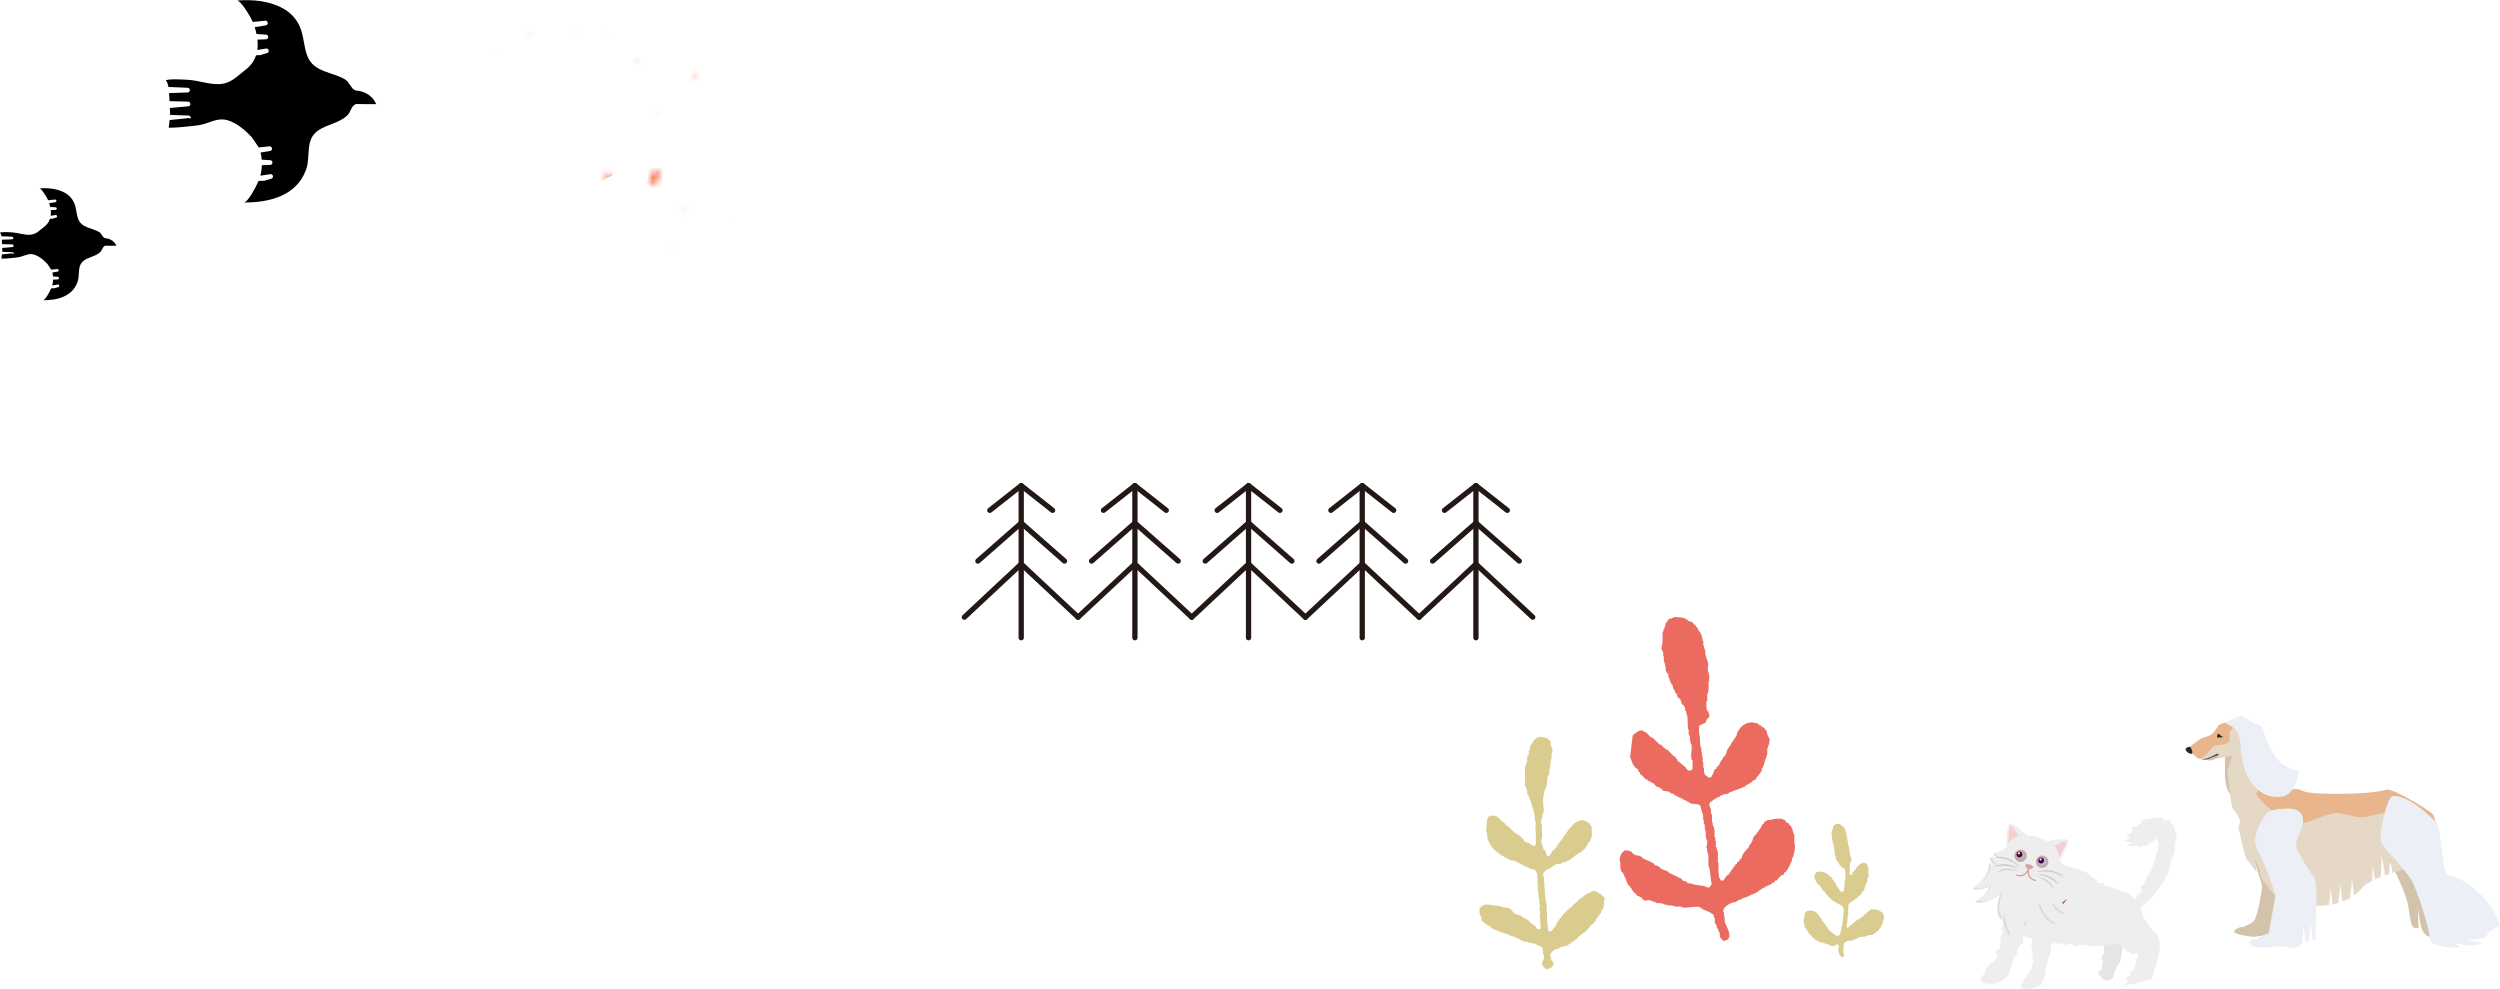 <?xml version="1.0" encoding="UTF-8"?><svg id="a" xmlns="http://www.w3.org/2000/svg" xmlns:xlink="http://www.w3.org/1999/xlink" viewBox="0 0 472.55 186.92"><defs><style>.e{mask:url(#b);}.f{stroke:#231815;stroke-linecap:round;stroke-linejoin:round;}.f,.g{fill:none;}.h{fill:#f7cdce;}.i{fill:#eeeeef;}.j{fill:#f07850;}.k{fill:#e6e6e6;}.l{fill:#e8b58c;}.m{fill:#fff;}.n{fill:#e5e5e6;}.o{fill:#ecf0f6;}.p{fill:#e5d8c7;}.q{fill:#d2c3aa;}.r{fill:#d2a2a5;}.s{fill:#dbdcdc;}.t{fill:#c8c9ca;}.u{fill:#242821;}.v{fill:#4a0043;}.w{fill:#5e5a51;}.x{filter:url(#d);}.y{fill:#8bd1f4;}.y,.z{stroke:#d2a2a5;}.y,.z,.g{stroke-miterlimit:10;stroke-width:.45px;}.z{fill:#93cda7;}.aa{fill:#dacb8e;}.aa,.ab,.ac{fill-rule:evenodd;}.ab{fill:#eb6b60;}.g{stroke:#e3007f;}</style><filter id="d" x="17.9" y="-63.95" width="181.47" height="183.6" color-interpolation-filters="sRGB" filterUnits="userSpaceOnUse"><feFlood flood-color="#fff" result="bg"/><feBlend in="SourceGraphic" in2="bg"/></filter><mask id="b" x="17.9" y="-63.95" width="181.47" height="183.6" maskUnits="userSpaceOnUse"><g class="x"><g><path d="M137.06,87.51c.93,.04,1.71,.26,1.86,.04,.4-.57,.53-1.34,.77-2.03-.57-.15-1.46-.59-1.65-.38-.45,.49-.57,1.29-.98,2.37Z"/><path d="M122.56,34.81c.89-.11,1.57-.05,1.65-.24,.3-.67,.39-1.43,.56-2.16-.43-.05-1.15-.27-1.25-.11-.37,.61-.54,1.34-.96,2.5Z"/><path d="M114.38,34.41c.72,.05,1.19,.09,1.67,.13-.18-.47-.29-.98-.57-1.39-.18-.26-.6-.35-.92-.52-.05,.5-.1,1-.17,1.78Z"/><path d="M149.98,46.6c.77-.09,1.32-.03,1.39-.18,.24-.56,.32-1.19,.46-1.79-.29-.01-.75-.14-.84-.02-.34,.5-.57,1.09-1.01,1.98Z"/><path d="M96.69,57.8c-.2,.86-.44,1.37-.37,1.83,.03,.18,.97,.47,1.09,.34,.32-.35,.57-.91,.55-1.38,0-.23-.67-.43-1.27-.79Z"/><path d="M93.43,113.73c.47,0,.91,.15,1.09-.01,.28-.25,.39-.7,.57-1.07-.39-.05-.85-.24-1.13-.09-.26,.14-.31,.65-.53,1.18Z"/><path d="M148.18,81.98c-.1-.93-.02-1.47-.2-1.58-.43-.26-.99-.33-1.49-.47,.05,.35,0,.78,.19,1.02,.27,.33,.72,.51,1.51,1.03Z"/><path d="M180.05,63.67c-.1,.22-.18,.43-.26,.65,.2,.06,.49,.23,.59,.16,.16-.12,.19-.4,.28-.62-.2-.06-.4-.13-.61-.18Z"/><path d="M94.03,38.04c-.08,.24-.14,.47-.21,.7,.33,.05,.67,.1,1,.14-.01-.25,.07-.58-.06-.73-.12-.14-.47-.08-.72-.11Z"/><path d="M97.25,91.97c.03-.1,.06-.21,.08-.31-.18,.01-.35,.02-.53,.03,.04,.11,.05,.26,.12,.31,.07,.05,.22-.01,.33-.03Z"/><path d="M136.3,4.44c.36,.03,.6,.04,.85,.06,0-.33,.06-.69-.06-.97-.05-.13-.45-.13-.7-.19-.03,.36-.06,.72-.09,1.1Z"/><path d="M61.27,11.72c.17-.17,.34-.35,.51-.52-.11-.06-.28-.21-.33-.17-.19,.14-.35,.32-.52,.49,.11,.07,.22,.13,.34,.2Z"/><path d="M131.4,14.57c.1-.21,.18-.4,.27-.58-.2-.03-.41-.09-.61-.08-.06,0-.18,.26-.16,.28,.14,.14,.32,.25,.5,.38Z"/><path d="M81.62,49.11c.18-.2,.33-.37,.48-.53-.17-.12-.33-.25-.51-.35-.02-.01-.23,.19-.21,.27,.03,.2,.15,.39,.24,.61Z"/><path d="M76.73,6.62c.05,.12,.07,.28,.15,.35,.08,.07,.24,.05,.36,.07-.06-.19-.12-.37-.19-.56-.11,.05-.22,.09-.33,.14Z"/><path d="M145.4,50.46c.37,.03,.68,.05,.99,.08-.11-.36-.16-.76-.36-1.06-.12-.17-.47-.19-.72-.27,.03,.38,.06,.77,.09,1.25Z"/><path d="M198.66,35.49c.24-.04,.48-.08,.72-.12-.07-.27-.14-.54-.21-.81-.24,.07-.6,.07-.67,.22-.08,.17,.09,.47,.17,.71Z"/><path d="M59.13,38.94c.22,.11,.44,.21,.66,.32,0-.24,.07-.53-.05-.7-.12-.18-.41-.23-.63-.34,0,.24,.01,.48,.02,.73Z"/><path d="M137.91,72.76c-.05,.09-.1,.17-.15,.26,.09,.05,.19,.14,.27,.13,.06,0,.1-.15,.16-.24-.09-.05-.18-.1-.28-.15Z"/><path d="M115.17,44.84c-.24-.03-.45-.08-.65-.06-.08,0-.22,.26-.19,.29,.13,.15,.3,.27,.45,.4,.12-.2,.25-.4,.39-.63Z"/><path d="M121.56,41.3c-.16,.2-.32,.39-.47,.59,.23,.08,.48,.26,.68,.21,.18-.04,.29-.33,.44-.52-.21-.1-.43-.19-.65-.28Z"/><path d="M63.51,66.44c.08-.24,.15-.44,.23-.65-.2-.03-.41-.09-.61-.08-.05,0-.16,.26-.13,.3,.14,.16,.33,.28,.52,.43Z"/><path d="M132.91,24.44c.24-.14,.44-.25,.64-.36-.1-.16-.19-.34-.33-.48-.03-.03-.3,.08-.32,.16-.04,.21,0,.43,0,.69Z"/><path d="M124.44,21.2c-.36-.06-.72-.12-1.08-.19,.37,.03,.73,.06,1.1,.1l-.02,.09Z"/><polygon points="63.29 47.49 63.29 47.78 63.56 47.59 63.29 47.49"/><path d="M92.98,29.04c.11-.03,.25-.04,.31-.11,.06-.07,.02-.21,.03-.32-.16,.05-.32,.1-.48,.15,.05,.09,.1,.19,.15,.28Z"/><path d="M174.96,26.62c.21-.05,.38-.05,.45-.13,.05-.05-.04-.22-.07-.34-.11,.14-.22,.27-.38,.47Z"/><path d="M87.62,84.96c.21-.11,.41-.19,.56-.32,.05-.04-.02-.33-.07-.34-.21-.05-.44-.04-.66-.06,.05,.23,.11,.46,.17,.72Z"/><path d="M66.57,78.54c-.07,.11-.14,.22-.21,.33,.19,.07,.38,.14,.58,.21,0-.2,.02-.41,.02-.61-.13,.02-.26,.04-.39,.06Z"/><path d="M92.31,71.39c-.04,.24-.08,.46-.12,.67,.22,0,.45,.03,.67-.02,.07-.01,.15-.32,.12-.34-.2-.12-.43-.21-.67-.32Z"/><path d="M88.17,35.4c.22-.08,.45-.15,.65-.26,.03-.02-.02-.2-.04-.3-.22,.08-.45,.15-.66,.25-.03,.01,.03,.2,.05,.31Z"/><path d="M115.24,103.36c.2,.04,.47,.17,.57,.08,.17-.14,.22-.41,.33-.63-.26-.08-.52-.15-.78-.23-.04,.25-.08,.51-.12,.77Z"/><path d="M130.91,72.37c.2,.12,.4,.23,.6,.34,.01-.13,.09-.32,.03-.37-.17-.15-.39-.25-.6-.36-.01,.13-.02,.25-.04,.39Z"/><path d="M49.66,21.23c.11-.03,.29-.04,.31-.1,.03-.09-.02-.25-.09-.33-.03-.04-.28,.03-.29,.07-.02,.11,.04,.24,.07,.36Z"/><polygon points="169.17 48.44 169.1 48.18 168.93 48.34 169.17 48.44"/><path d="M97.16,94.36c.12-.03,.25-.07,.37-.1-.06-.15-.12-.31-.19-.46-.1,.09-.23,.16-.28,.27-.03,.07,.06,.19,.1,.29Z"/><polygon points="93.6 10.29 93.78 10.55 93.98 10.23 93.6 10.29"/><polygon points="107.82 6.41 108.15 6.59 108.08 6.22 107.82 6.41"/><polygon points="188.15 30.16 187.89 30.22 188.05 30.4 188.15 30.16"/><path d="M87.48,96.91c.09,.03,.19,.06,.28,.09,0-.1,.02-.22-.03-.29-.05-.06-.18-.07-.27-.1,0,.1,.02,.2,.02,.3Z"/><path d="M158.51,71.08c-.08-.05-.19-.17-.23-.15-.09,.06-.15,.17-.22,.26,.08,.05,.19,.17,.23,.15,.09-.06,.15-.17,.22-.26Z"/><polygon points="42.43 33.04 42.07 33.13 42.27 33.38 42.43 33.04"/><path d="M122.16,75.8c.09-.05,.23-.08,.25-.15,.03-.08-.04-.2-.06-.3-.14,.07-.29,.15-.43,.22,.08,.08,.16,.15,.24,.23Z"/><path d="M197.37,46.69c-.03,.12-.12,.3-.08,.34,.15,.15,.35,.25,.53,.36-.03-.21-.04-.44-.11-.64-.02-.06-.23-.05-.35-.07Z"/><path d="M153.26,67.21c.25,.02,.52,.13,.63,.04,.13-.11,.15-.38,.17-.58,0-.04-.3-.17-.32-.14-.16,.18-.29,.39-.48,.68Z"/><path d="M175.83,52.49c.29-.07,.56-.1,.79-.2,.07-.03,.05-.26,.07-.4-.25,.05-.52,.08-.75,.18-.08,.03-.07,.25-.12,.42Z"/><path d="M189.37,40.05c.27,.03,.53,.05,.8,.08-.03-.14-.06-.28-.09-.41-.24,.13-.48,.25-.73,.38l.02-.05Z"/><path d="M164.69,62.23c0-.18-.01-.34-.02-.51-.2,.09-.42,.16-.59,.28-.07,.05-.04,.23-.06,.35,.22-.04,.45-.07,.68-.11Z"/><path d="M189.35,40.1c-.18-.21-.37-.42-.55-.63,.19,.19,.38,.39,.57,.58,0,0-.02,.05-.02,.05Z"/><path d="M150.1,70.33c-.1,.03-.2,.05-.31,.08,.06,.13,.11,.26,.17,.39,.08-.08,.18-.14,.22-.23,.02-.06-.05-.16-.09-.24Z"/><path d="M175.66,1.71c.03,.12,.06,.24,.09,.35,.17-.09,.34-.17,.51-.26-.1-.09-.18-.22-.29-.24-.09-.02-.2,.09-.3,.15Z"/><path d="M154.53,19.39c.15-.16,.31-.33,.46-.49-.14-.05-.29-.1-.43-.15,.02,.22,.03,.44,.05,.66l-.08-.02Z"/><path d="M76.88,90.46c-.07-.05-.17-.16-.2-.14-.08,.05-.13,.14-.19,.22,.07,.05,.17,.16,.2,.14,.08-.05,.13-.15,.19-.22Z"/><polygon points="97.01 48.31 97.21 48.18 96.98 48.05 97.01 48.31"/><path d="M136.06,21.82c.19-.02,.38-.05,.56-.08-.1-.19-.18-.4-.31-.56-.06-.07-.24-.05-.36-.07,.03,.23,.07,.47,.11,.71Z"/><polygon points="138.01 41.82 137.9 42.06 138.16 42.01 138.01 41.82"/><path d="M98.34,73.43c.02-.11,.05-.22,.07-.34-.12,.01-.27-.01-.34,.05-.07,.06-.06,.22-.08,.33,.12-.02,.24-.03,.35-.05Z"/><path d="M143.16,40.64c.21-.05,.33-.08,.45-.12-.03-.11-.07-.21-.1-.32-.1,.13-.2,.25-.35,.44Z"/><path d="M128.77,39.96c.26,.1,.38,.14,.5,.19,0-.13,0-.26,0-.39-.13,.05-.26,.11-.49,.2Z"/><path d="M120.61,12.01c.09-.05,.23-.08,.26-.15,.03-.08-.04-.2-.06-.31-.15,.07-.29,.15-.44,.22,.08,.08,.16,.16,.24,.23Z"/><path d="M178.02,31.69c-.1,.02-.21,.04-.31,.07,.05,.13,.1,.27,.15,.4,.08-.07,.19-.14,.23-.23,.03-.06-.04-.16-.07-.24Z"/><path d="M50.3,48.62c.26,.04,.51,.07,.77,.11-.03-.13-.07-.27-.1-.4-.23,.13-.46,.25-.69,.38l.02-.09Z"/><path d="M96.85,119.22c.19,.14,.38,.29,.56,.43-.19-.12-.39-.24-.58-.36v-.07Z"/><path d="M69.25,57.39c.23,.06,.47,.12,.7,.18-.02-.14-.04-.29-.06-.43-.22,.11-.44,.22-.66,.33l.02-.08Z"/><polygon points="141.01 4.16 140.9 3.8 140.67 4.02 141.01 4.16"/><polygon points="102.73 115.19 102.8 115.45 102.97 115.28 102.73 115.19"/><polygon points="165.13 63.57 164.86 63.64 165.02 63.83 165.13 63.57"/><polygon points="173.14 60.59 173.07 60.31 172.88 60.47 173.14 60.59"/><path d="M96.83,119.29v-.07s0,.07,0,.07Z"/><polygon points="111.46 105.02 111.2 105.08 111.35 105.27 111.46 105.02"/><polygon points="38.62 25.66 38.57 25.37 38.36 25.54 38.62 25.66"/><polygon points="43.34 29.63 43.26 29.36 43.08 29.52 43.34 29.63"/><polygon points="114.53 7.02 114.47 6.79 114.31 6.93 114.53 7.02"/><polygon points="68.17 42.41 67.9 42.48 68.06 42.66 68.17 42.41"/><polygon points="111.29 1.83 111.03 1.9 111.19 2.08 111.29 1.83"/><path d="M99.7,6.47c.11,.01,.26,.07,.32,.02,.06-.05,.04-.2,.06-.31-.11-.01-.26-.07-.32-.02-.06,.05-.04,.2-.06,.31Z"/><path d="M50.28,48.7c-.1-.09-.19-.17-.29-.26,.1,.06,.21,.12,.31,.17l-.02,.09Z"/><polygon points="18.17 6.51 17.9 6.57 18.06 6.76 18.17 6.51"/><polygon points="34.29 14.32 34.21 14.05 34.02 14.21 34.29 14.32"/><polygon points="182.93 21.45 182.71 21.51 182.84 21.66 182.93 21.45"/><polygon points="96.34 83.86 96.27 83.54 96.04 83.74 96.34 83.86"/><path d="M170.17,34.67c-.01,.11-.07,.25-.02,.31,.05,.06,.2,.04,.31,.05,.01-.11,.07-.25,.02-.31-.05-.06-.2-.04-.31-.05Z"/><polygon points="178.71 21.2 178.49 21.26 178.62 21.41 178.71 21.2"/><polygon points="123.29 84.92 123.35 85.14 123.5 85 123.29 84.92"/><polygon points="112.3 79 112.36 79.22 112.51 79.08 112.3 79"/><path d="M157.67,48.3c.11,.02,.22,.03,.34,.05,.01-.11,.07-.26,.02-.33-.05-.06-.21-.04-.32-.06-.01,.11-.02,.22-.03,.34Z"/><polygon points="85.22 47.39 85.45 47.34 85.31 47.18 85.22 47.39"/><path d="M124.46,21.12c.11,.08,.21,.16,.32,.23-.11-.05-.23-.1-.34-.14l.02-.09Z"/><polygon points="69.22 57.47 69.03 57.35 69.25 57.39 69.22 57.47"/><path d="M72.94,53.4c.11,.02,.23,.04,.34,.06,.02-.11,.09-.26,.04-.33-.05-.07-.21-.05-.33-.07-.02,.11-.04,.23-.06,.34Z"/><polygon points="130 8.75 129.74 8.82 129.89 9 130 8.75"/><path d="M98.86,28.28l.33,.05c.01-.11,.07-.26,.02-.32-.05-.06-.21-.04-.32-.06-.01,.11-.02,.22-.03,.33Z"/><polygon points="63.14 58.12 63.07 57.85 62.89 58.01 63.14 58.12"/><polygon points="158.77 20.37 158.71 20.14 158.55 20.28 158.77 20.37"/><polygon points="178.55 7.36 178.48 7.1 178.3 7.25 178.55 7.36"/><path d="M154.61,19.4l-.08-.02,.08,.02Z"/><polygon points="127.46 46.69 127.52 46.95 127.71 46.79 127.46 46.69"/><polygon points="136.02 25.89 136.08 26.1 136.23 25.97 136.02 25.89"/><polygon points="160.02 10.06 160.09 10.28 160.24 10.15 160.02 10.06"/><path d="M168.46,5.2v-.06s0,.06,0,.06Z"/><polygon points="73.2 71.51 72.9 71.57 73.07 71.79 73.2 71.51"/><polygon points="71.03 70.1 70.97 69.88 70.82 70.01 71.03 70.1"/><path d="M168.47,5.14v.06s0-.06,0-.06Z"/></g></g></mask></defs><g><path class="n" d="M400.96,177.98s-.05-.06-.07-.09c-.05-.5-.15-1.01-.3-1.53l-2.88,.8s.03,.25,.06,.66c-.01,.02-.03,.03-.04,.05,0,.02,0,.05,0,.07l.05,.02c0,.06,0,.12,.01,.18-.31,.61-.03,1.48-.07,2.13-.25,.15-.41,.79-.64,1.09,.14-.03,.31,.03,.44,0-.19,.52-.07,1.26-.32,1.72,.04,0,.08,.02,.11,.02,0,.01,0,.02,0,.03-.05,.11-.11,.21-.17,.3-.2,.11-.52,.14-.7,.26,.37,.45,.73,1.07,1.02,1.36,.45,.46,1.38,.38,1.87-.17,.22-.25,.23-.55,.21-.85,.21-.38,.48-.93,.73-1.62,.13-.1,.25-.22,.36-.4,.3-.48,.23-1.19,.4-1.73,.21-.67,.31-1.66-.08-2.34Z"/><path class="i" d="M408.21,178.15c-.03-.24-.09-.38-.17-.49-.04-.4-.14-.73-.31-.93-.32-.4-.68-.72-1.03-1.03-.03-.06-.07-.11-.11-.16-.36-.47-.46-.87-.75-1.33-.14-.23-.38-.41-.6-.62-.22-.63-.37-1.18-.53-1.68-.03-.72-.07-1.47-.56-1.87-.16-.13-.41-.11-.63-.17-.16-.15-.35-.3-.57-.45-.05-.05-.09-.11-.13-.16-.43-.53-.67-.53-1.21-.56-1.18-.53-2.42-.92-3.64-1.32-.13-.13-.22-.32-.37-.4-.26-.14-.65,0-.89-.12-.34-.17-.1-.27-.35-.52-.24-.25-.46-.25-.74-.4-.53-.29-.72-.78-1.26-1.04-.44-.21-.96-.29-1.41-.52-.46-.23-.77-.37-1.27-.47-.45-.09-1.38-.21-1.75-.47-.73-.51-.06-.98-1.34-.88-1.09,.08-2.23,.47-3.32,.85-2.13,.43-4.33,1.62-6.36,4.1,0,0,0,.06,.01,.17-.87,1.1-.42,2.05-.48,3.46-.04,.82-.11,1.63,0,2.43,.06,.45,.16,.83,.19,1.26-.19,.32-.37,.65-.51,.95,.91-.09,.17,.87,.06,1.15-.25,.66,.31,1.12-.28,1.62,.42,.39-.43,1.22-.76,1.49,.12,.02,.22,.12,.36,.13,.04,.25,.01,.46-.05,.66-.03,.06-.05,.12-.07,.18-.42,.87-1.67,1.34-2.07,2.32-.1,.26-.06,.4-.07,.55-.11,.14-.22,.29-.32,.43-.15,.05-.35,.06-.41,.17-.12,.2,.07,.32,.06,.37-.06,.24-.14,.43-.01,.58,.09,.32,.48,.52,1.37,.47,.22,.22,.73,.2,1.06,.1,.11-.03,.19-.08,.26-.13,.43-.04,.88-.08,.05-.04,.02-.02,.05-.04,.07-.06,.89-.27,2.49-1,2.72-2.82,.06-.25,.1-.47,.13-.69l.59-1.39c.19-.13,.38-.26,.48-.57,.06-.18,.05-.42,.04-.66l.42-1c.17-.04,.36-.04,.49-.21,.2-.27,.16-.75,.07-1.12l.13-.31c.13-.02,.25-.1,.33-.19h.03c0,.13,.04,.29,.02,.4,.16-.04,.35,.03,.52-.05,.11,.18,.42,.24,.72,.22,.01,.08,.04,.23,.06,.42-.13,.38-.17,.87-.17,1.09,0,.54,.74,1.33-.05,1.62,.14-.03,.3,0,.44,0,0,.07,0,.15,0,.22-.11,.12-.26,.22-.27,.37-.01,.21,.17,.24,.25,.31-.01,.25-.03,.49-.06,.72-.05,.16-.1,.31-.14,.46-.04,.15,0,.24-.03,.38-.02,.07-.04,.14-.06,.2,0,0,0,.01,0,.02-.06,.11-.31,.23-.4,.36-.11,.16-.17,.35-.22,.53-.04,.02-.08,.05-.12,.07,0,0-.19,.26-.4,.61-.31,.15-.39,.61-.54,.91-.1,.2-.36,.35-.35,.6,0,.34,.29,.22,.35,.6,.12,.02,.25,.03,.4,.03,.14,.03,.32,.03,.55,0,0,0,1.07,.09,1.98-.5,0,0,.02,0,.03-.01,.44-.19,.54-.32,.62-.59,.09-.12,.18-.24,.25-.39l.14-.62c.12-.21,.26-.22,.32-.47,.05-.2-.05-.44-.06-.66l.14-.59c.03-.07,.06-.14,.08-.23,.03-.12,.05-.24,.06-.37l.36-1.56c.22-.33,.45-.62,.43-1.17,0-.2-.02-.39-.03-.57l.19-.82c.25,.17,.46-.15,.84-.22-.03,.12,.01,.25-.03,.39,.36-.05,.76-.19,1.14-.28,.06,0,.11,.01,.17,.02,0,.1,.04,.23,.02,.32,.44,.06,.89-.08,1.33-.18,.14,.01,.29,.03,.44,.04,.19,.46,.61,.51,1.1,.48-.02-.11,.04-.27,.02-.38,.47,.03,.95,.07,1.43,.09,.13,.03,.26,.06,.39,.1,.92,.29,1.87,.02,2.86,0,.42,0,.84-.11,1.25-.2,.31-.05,.6-.1,.85-.17,.14-.02,.27-.03,.4-.03,.71,.01,.76,.67,1.36,.8,.09,.11,.19,.22,.3,.32,.04,.22,.18,.39,.36,.49,.34,.01,.76,.01,.81,.4,.47,.02,.93-.03,1.39-.08,0,.1,0,.22,0,.36-.3,.39-.43,.96-.54,1.34-.11,.41-.07,.95-.32,1.27-.25,.33-.8,.49-1.09,.72,.17,0,.33,.03,.5,.06-.09,.12-.2,.29-.31,.48-.3,.12-.64,.21-.65,.56,0,.04,.19,.13,.3,.26-.03,.16-.03,.31,.03,.43-.11,.21-.35,.35-.53,.5,.32,0,.62-.1,.92-.25,.17,.03,.39,.03,.69-.02,0,0,.34-.04,.81-.14,.1,.03,.21,.04,.3,.07,0-.06,.03-.11,.06-.15,.43-.1,.91-.25,1.35-.45,0,0,.01,0,.02,0,.85-.11,1.14-.04,1.15-.94,0,0,0-.02,0-.02,.02-.04,.04-.08,.06-.12,0,0,.13-.46,.31-1.15,.04-.06,.08-.11,.12-.18,.34-.5,.29-.88,.4-1.46,.2-1.02,.55-2.21,.39-3.31Zm-29.76-2.96l.19-.33c0,.1,.01,.2,0,.32-.07,.02-.12,0-.19,.01Z"/><g><path class="k" d="M391.11,165.61c-.52,.02-1.05-.03-1.52-.12,.64,.58,1.23,.33,1.52,.12Z"/><path class="k" d="M391.11,165.61s.02,0,.03,0c.03-.03,.05-.05,.08-.08-.03,.02-.07,.05-.1,.08Z"/></g><path class="i" d="M411.28,158.77c.09-.35,.16-.7,.09-1.12-.05-.32-.2-.4-.27-.61-.05-.16-.05-.57-.13-.74-.23-.51-.82-.5-.75-1.19-.3,0-.65,0-.96-.05-.1-.05-.19-.1-.3-.14-.05-.02-.1-.03-.16-.05-.07-.1-.1-.25-.26-.31-.17-.06-.48,0-.67,0-1.13,.02-2.15,.41-3.33,.4,.19,.05,.41,.22,.51,.43-.42,.22-.91,.51-1.35,.86-.33,.03-.63,.05-.8,.07,.03,.17,.17,.28,.3,.39-.26,.27-.47,.57-.59,.89-.31,.08-.6,.14-.73,.19,.14,.25,.43,.33,.63,.53,0,.07,.02,.14,.03,.21-.28,.19-.68,.19-.98,.34,.4,.16,1.01,.43,1.49,.52,.03,.02,.05,.05,.08,.07-.31,.12-.67,.12-.99,.23,.29,.4,1.1,.19,1.69,.13,.12,.04,.25,.07,.38,.09,0,.1,.04,.21,.02,.3,.52-.11,.97-.26,1.48-.44-.02,.04-.09,.06-.12,.1,.33-.04,1.44-.82,1.74-1.22,.07-.03,.13-.06,.19-.07,.83,.23,.44,1.96,.18,2.57-.37,.87-.46,1.9-.85,2.77-.37,.84-.95,1.58-1.31,2.41-.09,.2-.12,.58-.23,.75-.12,.17-.42,.22-.51,.38-.2,.38,0,.63,.02,.97-.09,.13-.18,.26-.28,.39-.22,.09-.38,.1-.53,.34-.08,.13-.09,.32-.11,.49-.35,.43-.73,.84-1.13,1.23-.8,.79-1.68,1.5-2.64,2.11-.46,.3-.99,.57-1.51,.93-.51,.35-1.04,.85-1.29,1.45v.03c-.08,.16-.02,.35,.14,.44,.17,.1,.38,.04,.48-.13,.53-.91,1.63-1.19,2.74-1.73,1.09-.52,2.14-1.17,3.11-1.91,.33-.25,.65-.52,.96-.8,.29-.14,.56-.35,.79-.52,1.17-.89,2.01-2.25,2.9-3.39,.67-.86,1.25-1.95,1.53-2.97,.11-.41,.15-.79,.24-1.18,.09-.24,.17-.48,.25-.72,.22-.47,.51-.94,.59-1.45,.05-.3,.03-.6,.01-.91,.04-.24,.09-.49,.12-.74,.02-.19,.04-.39,.04-.59Z"/><g><g><path class="g" d="M389.48,171.14s.06-.06,.1-.09c0,0-.03,.04-.1,.09Z"/><path class="s" d="M372.92,167.98s3.63-2.43,2.91-5.02c.1,.3,.45,1.02,1.47,.77,0,0-1.41-.92-1.13-1.74,0,0,.81,.66,1.69,.24,0,0-1.16-.28-.93-.93,0,0,1.57-.33,2.38-.86,0,0,2.75-.97,5.1-.36,2.33,.71,4.16,2.97,4.16,2.97,.42,.88,1.59,1.97,1.59,1.97-.14,.67-1.28,.31-1.28,.31,.53,.82,1.57,.68,1.57,.68-.19,.85-1.87,.9-1.87,.9,.74,.74,1.42,.31,1.66,.11-1.96,1.83-.13,5.8-.13,5.8-1.04,0-2.44-1.97-2.44-1.97-.59,1.41,.87,3.86,.87,3.86-2.21-.29-3.39-3.86-3.39-3.86-.68,4.09-2.8,4.21-2.8,4.21,.44-.73,.38-1.37,.38-1.37-.45,1.78-3.04,3.19-3.04,3.19,0,0-1.47-2.56-.93-4.31,0,0-.38,.51-.38,1.37,0,0-1.76-1.21-.2-5.05,0,0-2.87,2.43-4.9,1.53,0,0,2.52-1.34,2.75-2.84,0,0-2.22,.95-3.11,.41Z"/><path class="i" d="M373.29,167.77s3.63-2.44,2.91-5.02c.1,.3,.45,1.02,1.47,.77,0,0-1.41-.92-1.13-1.74,0,0,.82,.66,1.69,.24,0,0-1.16-.28-.93-.93,0,0,1.57-.33,2.38-.86,0,0,2.75-.97,5.1-.36,2.32,.71,4.17,2.97,4.17,2.97,.42,.88,1.59,1.97,1.59,1.97-.14,.67-1.28,.31-1.28,.31,.53,.82,1.57,.68,1.57,.68-.19,.85-1.88,.9-1.88,.9,.74,.74,1.42,.31,1.66,.11-1.96,1.83-.13,5.8-.13,5.8-1.05,0-2.45-1.97-2.45-1.97-.59,1.41,.87,3.86,.87,3.86-2.2-.29-3.39-3.86-3.39-3.86-.68,4.09-2.8,4.21-2.8,4.21,.44-.73,.38-1.37,.38-1.37-.45,1.78-3.04,3.19-3.04,3.19,0,0-1.47-2.56-.93-4.31,0,0-.38,.51-.38,1.37,0,0-1.75-1.21-.2-5.05,0,0-2.87,2.43-4.9,1.52,0,0,2.52-1.34,2.75-2.84,0,0-2.22,.95-3.11,.41Z"/></g><g><g><path class="i" d="M387.75,160.55c.12,.17,.32,.45,.44,.63,.33,.47,.63,.94,.88,1.37,.09,.15,.24,.12,.34-.07,.28-.51,.58-1.01,.83-1.49,.1-.18,.24-.46,.32-.63,.22-.46,.38-.91,.45-1.33,.03-.15-.09-.31-.25-.34-.43-.08-.91-.09-1.41-.06-.18,.01-.5,.05-.69,.08-.53,.07-1.08,.18-1.64,.3-.21,.04-.31,.18-.2,.31,.28,.36,.61,.79,.94,1.25Z"/><path class="h" d="M388.42,159.91c1.06-.79,2.22-.9,2.22-.9-.07,.33-.21,.72-.42,1.18-.08,.17-.22,.45-.31,.62-.17,.32-.35,.64-.54,.98-.05,.07-.09,.15-.13,.23-.13-.76-.42-1.47-.83-2.1Z"/></g><g><path class="i" d="M381.67,158.84c-.19,.08-.51,.22-.7,.3-.52,.23-1.04,.47-1.46,.7-.16,.09-.26-.02-.26-.24,.02-.59,.04-1.16,.07-1.71,.01-.2,.04-.52,.06-.71,.06-.51,.15-.97,.3-1.37,.06-.14,.24-.22,.39-.16,.42,.16,.83,.4,1.24,.69,.15,.1,.4,.3,.55,.42,.41,.34,.83,.72,1.25,1.11,.16,.15,.17,.31,.01,.37-.42,.16-.93,.36-1.45,.58Z"/><path class="h" d="M381.42,157.94c-.49-1.23-1.43-1.92-1.43-1.92-.12,.32-.2,.72-.26,1.22-.02,.19-.05,.5-.06,.69-.02,.36-.04,.73-.05,1.12,0,.09,0,.17-.01,.26,.5-.58,1.12-1.04,1.81-1.36Z"/></g></g><path class="i" d="M378.03,162.18c-.86,3.06,.92,6.23,3.98,7.09,3.06,.86,6.23-.92,7.09-3.98,.86-3.06-.92-6.23-3.98-7.09-3.06-.86-6.23,.92-7.09,3.98Z"/><g><g><g><path class="y" d="M385.1,162.64c-.14,.5,.15,1.02,.65,1.16,.5,.14,1.02-.15,1.17-.65,.14-.5-.15-1.03-.65-1.17-.51-.14-1.02,.15-1.17,.65Z"/><path class="v" d="M385.27,162.51c-.08,.3,.09,.61,.39,.69,.3,.08,.61-.09,.69-.39,.09-.3-.09-.61-.39-.69-.3-.08-.61,.09-.69,.39Z"/><path class="m" d="M385.51,162.39c-.03,.11,.03,.22,.14,.25,.11,.03,.22-.03,.25-.14,.03-.11-.03-.22-.14-.25-.11-.03-.22,.03-.25,.14Z"/></g><g><path class="z" d="M381.01,161.49c-.14,.5,.15,1.02,.66,1.17,.5,.14,1.02-.15,1.16-.65,.14-.5-.15-1.02-.65-1.17-.5-.14-1.03,.15-1.17,.65Z"/><path class="v" d="M381.17,161.36c-.08,.3,.09,.61,.39,.69,.3,.08,.61-.09,.69-.39,.08-.3-.09-.61-.39-.69-.3-.08-.61,.09-.69,.39Z"/><path class="m" d="M381.42,161.24c-.03,.11,.03,.22,.14,.25,.11,.03,.22-.03,.25-.14,.03-.11-.03-.22-.14-.25-.11-.03-.22,.03-.25,.14Z"/></g></g><g><path class="r" d="M382.83,163.62c-.02,.23,.19,.48,.48,.56l.25,.07c.29,.08,.6-.02,.7-.23,.1-.21-.05-.44-.34-.52l-.52-.15c-.29-.08-.54,.04-.56,.27Z"/><path class="r" d="M384.6,166.51s.07,.02,.1,.03c.07,.02,.14-.03,.15-.09,.02-.07-.02-.14-.09-.15-.48-.11-.83-.35-1.03-.69-.36-.6-.17-1.35-.17-1.36,.02-.07-.02-.13-.09-.15,0,0,0,0,0,0-.07-.02-.14,.02-.16,.09,0,.03-.22,.86,.2,1.55,.23,.38,.59,.64,1.09,.78Z"/><path class="r" d="M381.24,165.57c.5,.14,.95,.11,1.34-.1,.72-.37,.96-1.19,.98-1.22,.02-.07-.02-.14-.08-.16,0,0,0,0,0,0-.07-.02-.14,.02-.16,.08,0,0-.23,.75-.85,1.07-.35,.18-.77,.2-1.24,.05-.07-.02-.14,.02-.16,.08-.02,.07,.02,.14,.08,.16,.03,.01,.07,.02,.1,.03Z"/></g><g><g><path class="s" d="M384.09,164.69c-.02,.06,.02,.13,.08,.14,.06,.02,.13-.02,.15-.08,.02-.06-.02-.13-.08-.14-.06-.02-.13,.02-.14,.08Z"/><path class="s" d="M384.01,165.39c-.02,.06,.02,.13,.08,.14,.06,.02,.13-.02,.14-.08,.02-.06-.02-.13-.08-.14-.06-.02-.13,.02-.14,.08Z"/><path class="s" d="M384.62,165.09c-.02,.06,.02,.13,.08,.14,.06,.02,.13-.02,.14-.08,.02-.06-.02-.13-.08-.14-.06-.02-.13,.02-.15,.08Z"/><path class="s" d="M384.84,165.62c-.02,.06,.02,.13,.08,.14,.06,.02,.13-.02,.15-.08,.02-.06-.02-.13-.08-.14-.06-.02-.13,.02-.14,.08Z"/></g><g><path class="s" d="M382.63,164.28c-.02,.06-.08,.1-.15,.08-.06-.02-.1-.08-.08-.14,.02-.06,.08-.1,.14-.08,.06,.02,.1,.08,.09,.14Z"/><path class="s" d="M382.33,164.91c-.02,.06-.08,.1-.14,.08-.06-.02-.1-.08-.08-.15,.02-.06,.08-.1,.15-.08,.06,.02,.1,.08,.08,.14Z"/><path class="s" d="M381.97,164.34c-.02,.06-.08,.1-.15,.08-.06-.02-.1-.08-.08-.14,.02-.06,.09-.1,.15-.08,.06,.02,.1,.08,.08,.14Z"/><path class="s" d="M381.5,164.68c-.02,.06-.08,.1-.14,.08-.06-.02-.1-.08-.08-.15,.02-.06,.08-.1,.14-.08,.06,.02,.1,.08,.08,.14Z"/></g></g><g><g><path class="t" d="M384.96,164.77c.39-.12,.82-.21,1.28-.25,.46-.04,.9-.03,1.31,.02,.46,.06,.89,.18,1.28,.37,.43,.21,.78,.49,1.03,.82,.01,.01,0,.03,0,.04-.01,.01-.03,.01-.04,0-.33-.27-.7-.49-1.09-.64-.35-.14-.75-.25-1.21-.32-.4-.06-.82-.08-1.27-.08-.46,0-.88,.04-1.28,.1,0,0,0,0-.01,0h0s-.03-.02-.02-.04c0-.01,.01-.02,.03-.02Z"/><path class="t" d="M385.32,165.21c.33,0,.68,.04,1.08,.13,.35,.08,.7,.2,1.04,.35,.36,.16,.67,.36,.93,.59,.3,.26,.53,.56,.66,.87,0,.02,0,.03-.01,.04,0,0-.02,0-.03,0,0,0,0,0-.01-.01-.21-.27-.47-.51-.76-.72-.27-.19-.56-.36-.9-.52-.42-.19-.88-.36-1.42-.51-.18-.05-.37-.1-.58-.15h0s-.03-.02-.02-.04c0-.02,.02-.03,.04-.02Z"/><path class="t" d="M385.19,165.7c.31,.06,.63,.16,.95,.29,.32,.13,.62,.29,.87,.47,.31,.22,.55,.44,.72,.69,.21,.29,.32,.62,.33,.94,0,.02-.01,.03-.03,.03,0,0,0,0-.01,0,0,0-.02-.01-.02-.02-.05-.3-.19-.58-.4-.85-.18-.23-.41-.43-.7-.63-.23-.16-.51-.32-.83-.48-.32-.15-.62-.28-.89-.38-.02,0-.03-.02-.02-.04,0-.02,.02-.03,.04-.02Z"/></g><g><path class="t" d="M381.84,163.89c-.26-.31-.59-.6-.96-.88-.37-.27-.75-.5-1.13-.67-.42-.19-.85-.31-1.28-.35-.47-.05-.92,.01-1.31,.16-.02,0-.02,.02-.02,.04,0,.01,.02,.02,.03,.02,.43-.06,.85-.05,1.26,.02,.38,.06,.77,.18,1.2,.36,.37,.16,.74,.36,1.12,.59,.39,.25,.73,.49,1.04,.75,0,0,0,0,.01,0h0s.04,0,.04-.02c0-.01,0-.03-.02-.03Z"/><path class="t" d="M381.3,164.08c-.28-.17-.6-.32-.98-.45-.35-.12-.71-.2-1.07-.24-.39-.05-.76-.04-1.1,.02-.39,.06-.74,.2-1.02,.4-.01,0-.02,.03-.01,.04,0,0,.01,.01,.02,.02,0,0,.01,0,.02,0,.32-.12,.67-.19,1.02-.22,.32-.03,.67-.02,1.04,.02,.46,.05,.94,.15,1.48,.3,.18,.05,.37,.11,.58,.18h0s0,0,0,0c.02,0,.03,0,.04-.02,0-.02,0-.03-.02-.04Z"/><path class="t" d="M381.16,164.57c-.3-.11-.62-.2-.95-.25-.35-.06-.68-.07-.99-.06-.38,.02-.7,.09-.98,.21-.33,.14-.6,.36-.77,.64,0,.01,0,.03,0,.04,0,0,0,0,0,0,.01,0,.03,0,.03,0,.2-.23,.46-.4,.78-.52,.27-.1,.57-.15,.93-.17,.28-.02,.6,0,.96,.03,.36,.04,.67,.08,.96,.14,.01,0,.03,0,.04-.02,0-.02,0-.03-.02-.04Z"/></g></g></g></g></g><g><path class="q" d="M425.37,158.35c.13,3.37,2.21,8.44,2.21,9.21s-.91,5.58-1.43,6.36c-.52,.78-1.82,1.04-2.08,1.3-.78-.13-2.08,.65-1.69,1.04,.39,.39,3.24,.91,4.02,.78,.78-.13,5.19-.65,6.49-1.43,1.3-.78,2.34-9.73,1.56-12.33"/><path class="q" d="M448.6,155.5c-.13,2.6,.97,4.45,2.04,5.73,1.07,1.28,4.19,7.38,4.58,10.1,.39,2.73,.52,3.5,.91,3.89,.39,.39,1.04,.13,1.04,.13,0,0-.13-2.34-.13-3.5,.52,2.6,.39,4.28,1.82,5.06,1.43,.78,3.63,.39,3.63,.39l-4.28-18.56"/><path class="q" d="M420.44,141.7c.5,2.64-.67,7.12,1.61,8.94,2.27,1.82,3.43,1.15,4.51,1.29,1.08,.14-1.95-12.01-1.95-12.01"/><path class="p" d="M424.07,157.32c-.38-1.1-.95-3.62-1.95-4.28-.39-.26-1.18-7.32-1.04-7.66,.52-1.3,1-2.44,1-3.71s4.3-.22,4.3-.22c0,0,1.39,5.69,4.76,7.79"/><g><path class="l" d="M451.07,149.27c-1.33,.36-3.78,.78-9.47,.78s-6.03-.42-6.88-.78c-.85-.36-3.24,.39-6.88-2.34l-1.39,3.23c1.81,2.56,4.55,11.31,5.93,11.31s7.27-.91,8.96-.78c1.69,.13,5.45-2.34,7.27-2.86,1.82-.52,6.1-1.95,8.31,.13,.89,.84,3.01-1.23,3.98,.03-.29-1.94-.77-3.77-1-4.05-.48-.6-7.5-5.03-8.83-4.67Z"/><path class="p" d="M457.95,154.59c-2.21-2.08-8.57-.78-10.38-.26-1.82,.52-4.02-.52-5.71-.65-1.69-.13-6.36,2.21-7.79,2.21s-5.81-3.17-7.62-5.73l-1.18,2.74s-2.43,2.46-2.1,3.77c.36,1.45,1.2,5.6,1.56,5.84,.13,.09,.87,1.09,1.8,2.35-.13-1.4-.29-2.68-.52-3.03,0,0,0-.01-.01-.02,0,0,0,.01,.01,.02,.43,.63,1.09,2.69,1.55,4.4,1.42,1.88,2.93,3.8,3.4,3.93,2.45,.68,5.99,1.36,9.28,.9,.2-1.45,.34-2.8,.19-3.21,0,0,0-.01,0-.02,0,0,0,.01,0,.02,.2,.51,.35,1.77,.44,3.11,.37-.07,.74-.16,1.11-.26,.23-1.65,.43-3.3,.27-3.75,0,0,0-.01,0-.02,0,0,0,.01,0,.02,.22,.56,.38,2.04,.47,3.51,.51-.19,1-.41,1.47-.69,.23-1.64,.43-3.28,.27-3.74,0,0,0-.01,0-.02,0,0,0,.01,0,.02,.21,.53,.36,1.88,.45,3.28,.7-.5,1.33-1.12,1.88-1.87,.51-.34,1.04-.65,1.59-.93,.08-1.35,.1-2.55-.06-2.92,0,0,0-.01,0-.02,0,0,0,.01,0,.02,.21,.44,.43,1.49,.61,2.65,.35-.16,.7-.32,1.06-.46,.12-1.82,.24-3.78,.02-4.27,0,0,0-.01,0-.02,0,0,0,.01,0,.02,.29,.61,.59,2.34,.79,3.96,.27-.1,.55-.19,.82-.28,.09-1.44,.13-2.77-.05-3.15,0,0,0-.01-.01-.02,0,0,0,.01,.01,.02,.23,.48,.47,1.68,.66,2.96,3.74-1.15,7.36-1.53,8.33-2.09,.76-.45,.68-2.74,.35-4.9-.97-1.26-2.06-2.56-2.95-3.4Z"/></g><path class="o" d="M469.68,177.29c.63-.94,1.44-2.05,2.87-2.05-.72-3.99-5.45-8.81-9.67-9.84-1.4-.34-1.34-8.34-2.18-9.61-.67-1-5.43-5.64-8.46-5.32-1.01,.11-2.8,7.52-2.08,8.83,.96,1.72,2.35,2.74,3.24,3.89,.89,1.15,1.77,2.14,2.31,2.98,1.01,1.56,3.52,9.44,3.52,10.82s1.08,1.55,2.34,1.9c1,.28,2.32,.26,3.56,.14-.69-.36-1.27-.75-1.48-1,.23,.29,1.89,.55,3.37,.76,.64-.1,1.15-.19,1.45-.23,.19-.02,.37-.15,.55-.35-1.14-.12-2.28-.4-2.67-.66,.3,.2,1.89-.03,3.34-.26Z"/><path class="o" d="M437.31,165.62c-1.04-1.04-2.85-4.57-3.12-5.06-.89-1.66,1.68-4.06,1.04-6.23-.64-2.17-4.43-1.42-5.71-1.17-1.28,.25-1.95,1.85-2.33,2.62-.89,1.77-1.4,3.58-.26,5.36,1.15,1.79,3.19,8.05,3.19,8.05,0,0-1.36,7.83-1.36,7.3,0-.09-1.55,.43-2.25,1.13-1.73-.43-2.08,1.47,.43,1.38,1.9,.35,2.92-.49,5.54,.09,1.78,.39,1.79-.19,2.61-.73,.2-1.56,.37-3.07,.21-3.5,0,0,0-.01,0-.02,0,0,0,.01,0,.02,.21,.52,.37,1.81,.47,3.17,.18-.06,.38-.12,.62-.17,.2-1.57,.37-3.08,.21-3.51,0,0,0-.01,0-.02,0,0,0,.01,0,.02,.22,.55,.39,1.96,.48,3.4,.19-.02,.39-.04,.61-.06-.09-1.08,.65-11.03-.39-12.07Z"/><g><path class="q" d="M416.98,143.47c.69,.64,1.26,.06,2.27-.19,1.39-.33,2.14-.57,2.62-1.1l-.3-1"/><path class="w" d="M415.5,143.21c.42,.26,.99,.4,1.34,.39,.62-.01,2.42-1.02,3.16-.93,.73,.09-.78-1.06-.78-1.06"/><g><path class="l" d="M422.79,140.43c0-.47,.19-3.13-1.25-4.05-.98,.21-2.16,.47-2.35,.92-.15,.35-.49,.83-.98,1.39-.99,.63-1.68,.68-2.14,.91-.57,.29-1.61,1.18-2.14,1.54-.17,.11-.76,1.25,.35,1.31,.31,.02,.63,.55,1.12,.84,.6-.06,1.75-.21,1.98-.37"/><path class="p" d="M422.06,136.27c-.16,.04-.34,.08-.52,.12,1.44,.92-.12,1.71-.13,2.18,0,.54,.25,1.34-.19,1.71-.44,.37-1.64,.66-2.27,.54-.63-.12-1.66,1.73-2.23,2.13-.23,.16-.72,.29-1.32,.35,.18,.11,.38,.18,.61,.19,.85,.02,1.71-.27,2.89-.96,.32-.19,.51,.1,.51,.1,0,0-.27,.37-.11,.47,.16,.1,3,.32,3.35-1.3l.2,.55,.31-.22c.71-.8-.08-6.11-1.1-5.87Z"/></g><path class="u" d="M413.13,141.52c-.14,.2,.45,1.05,1.15,.94,.27-.04,.02-1.01-.35-1.31-.35,.02-.62,.13-.8,.38Z"/><path class="u" d="M419.25,138.7c-.21,.34-.25,.67-.12,.7,.36,.03,.95,0,1.13-.11-.51-.05-.9-.77-1-.6Z"/><path class="o" d="M421.01,136.47c.85-.57,2.07-.93,2.47-1.21,.4-.28,1.65,1.35,3.32,1.61,1.66,.26,1.45,7.93,7.8,8.82,0,0-.5,3.86-2.7,4.74-1.33,.53-8.13,1.03-8.47-10.67-.6-3.03-3.34-2.66-2.42-3.28Z"/></g></g><g><g><line class="f" x1="193.03" y1="91.79" x2="193.03" y2="120.54"/><polyline class="f" points="198.96 96.46 193.03 91.79 187.09 96.46"/><polyline class="f" points="201.21 106.05 193.03 98.86 184.84 106.05"/><polyline class="f" points="203.77 116.66 193.03 106.62 182.28 116.66"/></g><g><line class="f" x1="214.52" y1="91.79" x2="214.52" y2="120.54"/><polyline class="f" points="220.45 96.46 214.52 91.79 208.58 96.46"/><polyline class="f" points="222.7 106.05 214.52 98.86 206.33 106.05"/><polyline class="f" points="225.26 116.66 214.52 106.62 203.77 116.66"/></g><g><line class="f" x1="236" y1="91.79" x2="236" y2="120.54"/><polyline class="f" points="241.94 96.46 236 91.79 230.07 96.46"/><polyline class="f" points="244.19 106.05 236 98.86 227.82 106.05"/><polyline class="f" points="246.75 116.66 236 106.62 225.26 116.66"/></g><g><line class="f" x1="257.49" y1="91.79" x2="257.49" y2="120.54"/><polyline class="f" points="263.43 96.46 257.49 91.79 251.56 96.46"/><polyline class="f" points="265.68 106.05 257.49 98.86 249.31 106.05"/><polyline class="f" points="268.24 116.66 257.49 106.62 246.75 116.66"/></g><g><line class="f" x1="278.98" y1="91.79" x2="278.98" y2="120.54"/><polyline class="f" points="284.91 96.46 278.98 91.79 273.04 96.46"/><polyline class="f" points="287.17 106.05 278.98 98.86 270.79 106.05"/><polyline class="f" points="289.72 116.66 278.98 106.62 268.24 116.66"/></g></g><path class="ab" d="M339.17,159.45v-1.67h-.12v-.34h-.13v-.45h-.13v-.45h-.12v-.22h-.13v-.22c-.12-.08-.24-.15-.37-.23v-.22c-.12-.04-.25-.08-.37-.11-.17-.19-.33-.38-.5-.56-.13-.04-.25-.08-.38-.11v-.11c-.69,0-1.77-.07-2.11,.22h-.75c-.04,.07-.08,.15-.13,.22h-.25v.11c-.09,.04-.17,.07-.25,.11v.23c-.12,.08-.25,.14-.37,.22v.23h-.13v.33c-.08,.04-.16,.08-.24,.11v.22c-.09,.04-.17,.08-.25,.11v.22c-.08,.04-.17,.07-.25,.11v.22h-.12c-.04,.11-.08,.22-.13,.34-.12,.07-.25,.15-.37,.22v.23h-.13v.22h-.12v.44h-.13c-.04,.16-.08,.3-.12,.45h-.13v.23c-.08,.03-.17,.07-.24,.11-.09,.23-.17,.45-.25,.67-.13,.07-.25,.15-.37,.22v.23c-.12,.07-.25,.15-.38,.22v.22c-.08,.04-.16,.08-.25,.12v.33h-.13c-.04,.19-.09,.38-.12,.57-.13,.08-.25,.14-.38,.22v.23c-.16,.11-.33,.22-.49,.33v.22c-.13,.07-.25,.15-.37,.23v.23c-.08,.04-.17,.07-.25,.11-.04,.11-.09,.22-.12,.34h-.13v.22c-.09,.04-.17,.08-.25,.11-.05,.15-.09,.3-.13,.45-.08,.04-.17,.08-.25,.11v.22c-.13,.08-.25,.15-.38,.22-.26,.24-.46,.56-.62,.9-.12,.03-.25,.07-.37,.11v-.11h-.25c-.05-.15-.09-.3-.12-.45h-.13c-.04-.37-.08-.74-.12-1.12h-.12c-.02-.16,.09,.04,.12-.11v-1.68h-.12v-2.13h-.13v-.45h-.12v-.34h-.13v-1.12h-.12v-.78h-.12v-1.46h-.12v-.45h-.13v-.34h-.12v-.56h-.12v-1.45h-.13c-.04-.41-.08-.82-.12-1.23h-.13v-.34h-.12v-.56h.12v-.23c.13-.04,.25-.07,.38-.11,.09-.11,.17-.23,.25-.34h.25c.04-.08,.09-.15,.12-.22h.25c.04-.07,.08-.15,.12-.22,.17-.04,.34-.07,.5-.11,.04-.08,.08-.15,.12-.22,.16-.04,.33-.07,.5-.11v-.11c.33-.03,.66-.07,.99-.11,.04-.08,.09-.15,.13-.23,.17-.04,.32-.07,.49-.11v-.11c.16-.04,.34-.08,.5-.11v-.11h.37v-.11h.37v-.11c.25-.07,.5-.15,.75-.22v-.11c.16-.04,.33-.08,.5-.11,.08-.11,.17-.22,.25-.34h.25v-.11c.13-.04,.25-.08,.38-.11,.04-.08,.08-.15,.12-.23h.25c.12-.15,.25-.3,.37-.45h.25l.25-.22v-.22c.09-.04,.17-.07,.25-.11v-.22c.08-.04,.17-.07,.25-.11v-.22c.08-.04,.16-.08,.25-.11v-.22c.08-.04,.16-.08,.24-.11,.05-.26,.09-.52,.13-.78h.12c.04-.15,.09-.3,.13-.45h.12v-.33h.12v-.56h.13v-.33h.12v-.34h.12v-.45h.13v-1.12c.13-.41,.64-1.44,.37-2.13h-.13v-.23h-.12v-.34h-.12c-.04-.26-.08-.52-.13-.79-.09-.03-.16-.07-.25-.11v-.22c-.13-.08-.25-.16-.38-.23v-.11h-.25c-.08-.11-.17-.22-.25-.33h-.25c-.08-.11-.16-.23-.25-.34-.29-.03-.58-.07-.87-.11v-.11c-1.82-.01-2.55,1.02-3.11,2.13v.34h-.13v.22h-.12v.23c-.09,.03-.17,.07-.25,.11v.23h-.12v.22c-.09,.04-.17,.07-.25,.11v.22l-.25,.23v.23h-.13v.22c-.08,.03-.17,.07-.25,.11v.23h-.13v.23h-.12c-.12,.37-.25,.75-.37,1.12h-.12c-.04,.11-.08,.22-.12,.34-.09,.04-.17,.07-.25,.11-.04,.15-.08,.3-.13,.45-.08,.04-.16,.08-.25,.11v.22h-.13v.23h-.12v.34c-.08,.03-.17,.07-.25,.11v.22c-.12,.08-.25,.15-.37,.22v.22c-.13,.07-.25,.15-.37,.22-.12,.34-.25,.67-.37,1.01h-.12v.23c-.04,.06-.17,.09-.25,.22h-.5v-.11c-.21-.15-.41-.3-.62-.44v-.34h-.12v-.9h-.13v-1.12h-.12v-1.12h-.12v-.67h-.13v-.9h-.13v-.45h-.12v-1.45c-.2-.65-.25-1.77-.12-2.35,.49-.1,.66-.35,1.12-.45,.11-.39,.4-.94,.75-1.12v-.67h-.13v-.34c-.08-.04-.17-.08-.25-.11-.13-.22-.24-1.52-.13-1.91h.13v-1.35h.12v-.45h.12v-1.91h.13v-1.34h-.13v-.45h-.12v-1.34s.16-.04,.12-.22h-.12v-.45h-.12v-.34h-.13v-.44h-.12v-.45h-.13v-.9h-.12v-.34h-.12v-.45h-.13v-.9h-.12v-.45h-.12v-.56h-.13v-.33h-.13v-.23h-.12v-.22c-.08-.03-.16-.07-.25-.11-.04-.15-.08-.3-.12-.45h-.12v-.22c-.08-.04-.16-.08-.25-.12v-.22c-.08-.04-.16-.07-.25-.11-.17-.19-.34-.37-.5-.56-.25-.08-.5-.15-.75-.23-.04-.08-.08-.15-.12-.22-.12-.04-.25-.08-.37-.11v-.12c-.25-.13-1.84-.39-2.36-.22v.11c-.29,.07-.58,.15-.87,.23-.04,.11-.08,.22-.13,.33h-.13v.23c-.08,.04-.16,.07-.25,.11-.04,.26-.08,.52-.12,.78h-.12v.34h-.12v.22h-.12v.45h-.13v1.9c-.08,.45-.17,.9-.25,1.34h.12c.04,.15,.08,.3,.12,.45h.13v.89h.12v1.01h.12v.34h.12v.56h.12v.9h.12v.22c.09,.04,.17,.08,.25,.11v.22h.13v.56h.12v.33h.13v.34h.12v.33h.12c.04,.15,.09,.3,.13,.45h.12c.16,.28,.1,.6,.25,.9h.12c.08,.22,.17,.45,.25,.67h.13v.22h.12c.05,.19,.09,.37,.12,.56,.17,.11,.33,.22,.5,.34,.12,.34,.25,.67,.37,1.01,.13,.07,.25,.14,.37,.22v.23h.12c.04,.26,.09,.52,.13,.78h.12v.45h.12v.45h.12c.04,.86,.09,1.72,.12,2.57h.13v1.01h.12v.22h.13v1.01h.12v.56h.13c.3,.93-.39,2.52,.24,3.13v1.57s-.31,.23-.37,.33c-.81-.05-.65-.25-.99-.67-.5-.41-1-.82-1.5-1.23v-.22c-.07-.03-.17-.07-.25-.11v-.23c-.21-.15-.42-.3-.62-.45-.38-.37-.75-.75-1.12-1.12h-.25c-.04-.08-.08-.15-.12-.22h-.12c-.21-.23-.41-.45-.62-.67h-.25c-.45-.45-.91-.9-1.37-1.34h-.25c-.29-.3-.58-.6-.87-.9-.3-.19-.54-.17-.75-.45-1.11,.01-1.2,.54-1.86,.9-.17,1.38-.33,2.76-.5,4.14,.21,.53,.41,1.05,.62,1.57,.09,.03,.17,.08,.25,.11v.22c.2,.15,.42,.3,.62,.44,.05,.15,.08,.3,.12,.45,.08,.03,.17,.07,.25,.11,.04,.15,.08,.3,.12,.44,.08,.04,.17,.08,.25,.11,.25,.26,.49,.52,.75,.79h.25c.05,.07,.09,.15,.12,.22,.12,.04,.25,.08,.37,.11v.11h.25c.04,.08,.08,.15,.13,.23h.25c.21,.22,.42,.45,.62,.67,.17,.03,.33,.07,.5,.11,.04,.08,.08,.15,.12,.22h.25c.12,.15,.25,.3,.38,.45,.41,.07,.82,.15,1.24,.22,.04,.07,.08,.15,.12,.22,.25,.08,.5,.15,.75,.22,.04,.08,.08,.15,.12,.22,.12,.04,.25,.08,.37,.11v.11h.25l.25,.23h.25v.11h.25c.04,.08,.08,.15,.13,.22h.25l.25,.22h.25c.04,.08,.08,.15,.12,.22h.25c.04,.08,.08,.15,.12,.23h.25v.11c.46,.04,.92,.07,1.37,.11v.11h.25c.05,.03,.1,.15,.24,.22,.13,.59,.33,1.28,.5,1.79v.89h.13v.67h.12c.04,.45,.08,.9,.12,1.35h.13v1.35h.12v.44h.13c.15,.43-.16,1.25-.13,1.46h.13v.78h.12v.45h.12v1.79c0,.47,.15,.71,.25,1.01,.09,.71,.17,1.42,.25,2.13,.04,.22,.08,.45,.13,.67-.06,.16-.39,.5-.5,.67-.47-.05-.66-.23-.99-.34h-.63v-.11h-.62v-.11h-.62v-.11h-.37v-.11h-.62v-.11h-.25c-.04-.08-.08-.15-.12-.23-.25-.07-.5-.15-.75-.22-.13-.15-.25-.3-.37-.45h-.25l-.25-.22h-.25c-.04-.07-.08-.15-.12-.22h-.25v-.11h-.25l-.25-.22h-.25c-.04-.07-.08-.15-.12-.22h-.25c-.08-.11-.16-.22-.25-.34h-.25v-.11h-.25v-.11h-.25l-.25-.22h-.25c-.12-.15-.25-.3-.37-.45-.25-.07-.5-.15-.75-.22-.12-.15-.25-.3-.37-.45h-.25c-.04-.07-.09-.15-.13-.22h-.25v-.11h-.25v-.11h-.25v-.12h-.25l-.25-.22h-.25c-.12-.15-.25-.3-.37-.45h-.25v-.11c-.29-.04-.58-.07-.87-.12v-.11h-.25c-.21-.22-.42-.45-.62-.67h-.38v-.11h-.87v.11c-.51,.33-1,1.16-.75,2.13h.13c.03,.23-.13,.22-.13,.22,.04,.45,.08,.9,.13,1.34h.12v.23c.08,.03,.17,.07,.25,.11v.22c.08,.04,.17,.08,.25,.11v.34h.12v.34h.13v.23h.12c.04,.23,.09,.45,.12,.67h.12c.05,.15,.09,.3,.12,.45,.13,.08,.26,.15,.38,.22v.23c.09,.03,.17,.07,.25,.11,.04,.15,.08,.3,.12,.45,.09,.04,.17,.07,.25,.11v.22c.17,.11,.33,.23,.5,.33,.04,.11,.08,.23,.12,.34h.25v.11h.25c.05,.08,.08,.15,.13,.22h.25c.16,.19,.33,.38,.49,.56,.48,.24,.71-.15,1.25,0v.11h.37v.11c.25,.07,.49,.15,.74,.22v.11h1v.11h.37v.11h.25v.11h.5v.11h1v.11h.37v.11h1.24v.11h.37v.11c.96-.07,1.91-.15,2.86-.22v.11h.37c.05,.08,.09,.15,.13,.23h.25c.04,.07,.08,.15,.12,.22h.25v.11h.25v.11h.25v.11h.25l.25,.22h.25v.11c.16,.11,.33,.22,.5,.33,.04,.19,.08,.37,.12,.56h.12v1h.12v.23h.13c.04,.22,.08,.44,.12,.67h.13v.22h.12c.04,.19,.08,.37,.12,.56h.13c.04,.34,.08,.67,.12,1.01,.21,.22,.42,.45,.62,.67,.47-.02,.66-.1,.87-.33,.8-.76-.4-2.59-.62-3.25v-1.01h-.12v-.78h-.13c-.1-.33,.11-.77,.25-.9,.3-.47,1.04-.79,1.62-1.01h.37v-.11h.25c.04-.07,.08-.15,.12-.22h.25v-.11h.25v-.11h.37c.04-.07,.08-.15,.13-.22,.37-.12,.74-.23,1.12-.34v-.11h.25v-.11h.25v-.11h.25v-.11h.25v-.11c.16-.03,.33-.07,.5-.11,.05-.08,.08-.15,.12-.23h.25c.08-.11,.16-.22,.25-.33,.12-.04,.24-.08,.37-.11,.04-.07,.08-.15,.12-.22h.25v-.12h.25c.04-.07,.08-.15,.12-.22h.25v-.11h.24l.25-.22h.25c.08-.11,.16-.22,.25-.33h.25c.13-.15,.25-.3,.38-.45h.25c.21-.26,.42-.52,.62-.79h.13c.05-.08,.08-.15,.13-.22h.25l.25-.22v-.22c.16-.11,.33-.22,.5-.34v-.23c.08-.03,.17-.07,.25-.11v-.22h.12v-.22h.13v-.33h.12c.04-.15,.08-.3,.12-.45h.13v-.34h.12v-.56h.13c.26-.65,.61-2.07,.37-2.8h-.12Z"/><path class="aa" d="M302.91,169.23h-.16c-.06-.07-.11-.15-.16-.22h-.16s-.06-.1-.08-.15h-.16c-.05-.07-.11-.14-.16-.22h-.16s-.06-.1-.08-.14h-.24v-.08c-.73,.01-.84,.22-1.3,.44-.11,.03-.21,.05-.32,.07-.08,.1-.16,.19-.24,.29h-.16c-.05,.07-.11,.15-.16,.22h-.17c-.05,.07-.1,.14-.16,.22h-.16c-.35,.34-.7,.68-1.05,1.02-.16,.12-.32,.24-.49,.36v.15c-.06,.02-.11,.05-.16,.07v.07h-.08c-.05,.07-.11,.15-.16,.22h-.16c-.21,.22-.43,.44-.65,.66-.11,.07-.22,.15-.32,.22v.15c-.14,.09-.27,.19-.41,.29-.03,.1-.06,.2-.08,.29-.05,.03-.11,.05-.16,.07-.03,.07-.06,.14-.09,.22-.08,.05-.16,.1-.24,.15v.15c-.06,.03-.1,.05-.16,.07v.15c-.06,.02-.11,.05-.16,.07v.15c-.05,.03-.11,.05-.16,.07v.22h-.08v.15h-.08v.14h-.08v.15h-.08c-.03,.1-.06,.2-.08,.29-.08,.05-.16,.1-.24,.15-.22,.28-.21,.55-.65,.65v.07c-.11-.02-.22-.05-.33-.07-.03-.14-.05-.29-.08-.44h-.08v-.8h-.08v-.65h-.08v-.88s.12-.06,.08-.22h-.08c-.03-.78-.05-1.56-.08-2.33h-.08v-.44h-.08v-.29h-.08v-.88h-.08v-1.17h-.08v-1.16h-.08v-.95h-.08v-.15h-.08v-.58c.17-.19,.33-.39,.49-.58h.16s.05-.1,.08-.15h.16v-.07h.16l.16-.15h.16s.05-.1,.08-.14c.08-.02,.16-.05,.24-.07,.08-.1,.16-.19,.24-.29h.16s.06-.1,.08-.14h.16s.05-.1,.08-.15c.33-.02,.65-.05,.97-.07,.03-.05,.05-.09,.09-.15h.16v-.07h.16v-.07h.49v-.08h.16s.05-.09,.08-.14c.11-.02,.22-.05,.32-.07,.03-.05,.05-.1,.08-.15h.16c.08-.09,.16-.19,.24-.29h.16c.05-.07,.11-.15,.16-.22h.16c.14-.15,.27-.29,.41-.44h.16s.06-.1,.08-.15h.16c.06-.07,.11-.14,.16-.22h.16c.35-.29,.7-.58,1.05-.88v-.15c.06-.02,.11-.05,.16-.07v-.15h.08v-.15h.08v-.14l.16-.14v-.14c.08-.05,.16-.1,.24-.15v-.15h.08v-.15h.08c.05-.15,.11-.29,.16-.44h.08c.03-.22,.05-.44,.08-.66h.08c.04-.16-.08-.22-.08-.22v-1.31c-.17-.14-.2-.34-.32-.51-.06-.03-.11-.05-.17-.07v-.14c-.24-.15-.48-.29-.73-.44h-.24v-.07c-.78-.23-1.88,.51-2.11,.8-.03,.07-.06,.15-.08,.22-.08,.05-.17,.1-.25,.15v.14h-.08c-.08,.1-.16,.2-.24,.29-.08,.05-.16,.1-.24,.14-.05,.15-.11,.29-.16,.44-.05,.02-.11,.05-.16,.07-.03,.1-.06,.19-.08,.29-.05,.02-.11,.05-.16,.07v.15c-.08,.05-.16,.1-.24,.15v.15c-.05,.02-.11,.05-.16,.07v.22h-.08v.15c-.06,.02-.11,.05-.17,.07v.15c-.11,.07-.21,.15-.32,.22v.15c-.08,.05-.16,.1-.24,.15v.15c-.06,.03-.11,.05-.16,.07-.03,.1-.05,.19-.08,.29-.06,.02-.11,.05-.16,.08-.03,.1-.06,.19-.08,.29-.06,.02-.11,.05-.16,.07v.15c-.22,.17-.44,.34-.65,.51v.15h-.08v.15c-.06,.02-.11,.05-.16,.07-.03,.12-.06,.24-.08,.36h-.09c-.05,.07-.11,.15-.16,.22-.7-.08-.43-.68-.73-1.1-.08-.05-.16-.1-.24-.14v-.15h-.08v-.14h-.08v-.37h-.08v-.22h-.08v-.14h-.08v-.37h-.08c-.11-.32,.1-.82,.16-1.02-.03-.83-.05-1.65-.08-2.48h-.08c-.18-.56,.13-1.14,.24-1.46v-.44h.08v-.22h.08v-.22h.08c.08-.23-.04-.61-.08-.73v-1.1h-.08c.03-.44,.06-.88,.08-1.31h.08c.03-.22,.05-.44,.08-.66h.08v-.29h.08v-.22h.08c.03-.09,.05-.2,.08-.29h.08v-.37h.08c.05-.56,.11-1.12,.16-1.68h.08c.05-.15,.11-.29,.16-.44h.08v-.95h.08v-.29h.09c.03-.39,.05-.78,.08-1.17h.08v-.44h.08v-.88c.07-.23,.3-.71,.16-1.09h-.08v-.22h-.08c-.03-.1-.06-.2-.08-.29h-.08v-.8h-.08c-.03-.1-.06-.19-.09-.29-.21-.06-.26-.11-.4-.22v-.07c-.22-.13-1.33-.42-1.54-.29-.29,.02-.33,.04-.49,.15v.07h-.16c-.05,.07-.11,.14-.16,.22-.08,.02-.16,.05-.24,.07v.15l-.16,.14v.15h-.08v.14h-.08v.15c-.06,.02-.11,.05-.16,.07v.15c-.06,.02-.11,.05-.16,.07v.22h-.08v.51h-.08v.14h-.08v.22h-.08v.66h-.08v.22c-.06,.02-.11,.05-.16,.07v.14h-.08v.88c-.11,.33-.29,.74-.41,1.1v2.7h.08c.03,.17-.17,.4-.08,.66,.11,.33,.29,.76,.41,1.09v.58h.08v.22c.06,.02,.11,.05,.16,.07v.15h.08c.03,.17,.06,.34,.08,.51h.08c.03,.1,.05,.19,.08,.29h.08v.22h.08v.29h.08v.22h.08c.03,.17,.06,.34,.09,.51h.08v.29h.08v.36h.08v.22h.08v.44h.08v.29h.08v.95h.08v.22h.08v.29c.03,.1,.08-.03,.08,.07h-.08c-.03,.37-.05,.73-.08,1.09h.08v.8h.08c-.03,.29-.05,.59-.08,.88-.02,.36,.14,1.1,0,1.24-.03,.07-.05,.14-.08,.22-.22,0-.42,0-.56-.08-.03-.04-.06-.09-.09-.14-.11-.02-.21-.05-.32-.07-.06-.07-.11-.15-.17-.22-.24-.08-.48-.15-.73-.22-.14-.15-.27-.29-.41-.44v-.15c-.08-.05-.16-.1-.24-.15-.16-.17-.33-.34-.49-.51h-.16c-.05-.07-.11-.14-.16-.22h-.16s-.05-.1-.08-.15h-.16c-.46-.44-.92-.87-1.38-1.31-.19-.12-.38-.24-.56-.37v-.14c-.22-.17-.44-.34-.65-.51-.39-.35-.74-.84-1.3-1.02h-.81c-.15,.05-.34,.22-.49,.29-.08,.24-.16,.49-.24,.73v1.24h-.08c-.12,.39,.08,1.06,.16,1.31,.03,.32,.05,.63,.08,.95h.08c.05,.15,.11,.29,.16,.44h.08c.03,.15,.06,.29,.08,.44,.05,.02,.1,.05,.16,.07,.03,.07,.05,.14,.08,.22h.08c.03,.1,.05,.19,.08,.29,.08,.05,.16,.1,.24,.15v.14c.05,.03,.11,.05,.16,.07,.14,.15,.27,.29,.4,.44h.16c.19,.19,.38,.39,.57,.58h.16s.06,.1,.08,.15c.11,.02,.22,.05,.33,.07,.08,.1,.16,.19,.24,.29h.16l.16,.15h.16v.07h.16v.07c.08,.02,.16,.05,.24,.07,.03,.05,.06,.1,.08,.15,.27,.02,.54,.05,.81,.07v.07c.11,.02,.22,.05,.32,.07v.07h.24v.08h.16s.06,.1,.08,.14h.17c.02,.05,.05,.1,.08,.15h.16l.16,.15h.16v.07h.16s.05,.1,.08,.14c.08,.02,.16,.05,.24,.08v.07c.11,.02,.22,.05,.33,.07,.52,.25,.94,.53,1.7,.58,.12,.22,.21,.41,.33,.65h.08c.03,.61,.05,1.22,.08,1.82,.14,.45-.06,1.22,.08,1.68h.08v1.02h.09v.29h.08v1.02h.08v.87h-.08c-.04,.16,.13,.48,.16,.59v.51h-.08c.03,.34,.06,.68,.08,1.02,0,.25-.05,.6,.08,.73v.95s-.14,.1-.16,.15c-.67-.04-.53-.23-.81-.59-.08-.05-.16-.1-.24-.14v-.07h-.16s-.05-.1-.08-.15h-.16c-.27-.29-.54-.58-.81-.88h-.16s-.06-.1-.08-.15c-.16-.05-.32-.1-.49-.15-.03-.05-.06-.1-.08-.15h-.16c-.05-.07-.11-.14-.16-.22h-.16s-.06-.1-.08-.15h-.16v-.07h-.33v-.07h-.24v-.07h-.16v-.07h-.16c-.33-.34-.65-.68-.97-1.02-.17-.1-.43-.08-.65-.14v-.07h-.65v-.07h-.24v-.07h-.16v-.07h-.24v-.07c-.38-.02-.76-.05-1.14-.07v-.07c-.27-.03-.54-.05-.81-.07v-.07c-.32,.02-.65,.05-.97,.07-.19,.12-.38,.24-.57,.36-.13,.12-.18,.33-.32,.44,0,.41,.02,.94,.16,1.24h.08v.15h.08c.13,.32-.05,.59,.16,.88,.14,.1,.27,.19,.41,.29,.03,.05,.06,.1,.08,.15h.16c.05,.07,.1,.15,.16,.22h.16c.03,.05,.05,.1,.08,.15h.16s.05,.1,.08,.15h.16v.07c.08,.02,.16,.05,.24,.07,.08,.27,.21,.22,.41,.36,.03,.05,.05,.1,.08,.15h.41v.07h.16c.06,.08,.11,.15,.16,.22,.19,.03,.38,.05,.57,.07v.07h.16s.06,.1,.08,.15c.16,.02,.32,.05,.48,.07v.07c.11,.02,.22,.05,.33,.07v.07h.32v.07h.16v.08h.16s.06,.1,.08,.15h.16v.07h.32v.07h.24v.08c.11,.02,.22,.05,.32,.07v.07c.14,.02,.27,.05,.41,.07,.03,.05,.06,.1,.08,.15,.11,.03,.22,.05,.33,.07,.03,.05,.05,.1,.08,.14h.16l.16,.15h.16v.07h.16s.06,.1,.08,.15h.65v.07h.24v.07h.25v.08c.35,.04,.7,.1,1.05,.14v.07h.16c.03,.05,.06,.1,.08,.15h.16v.07h.16v.07c.14,.02,.27,.05,.41,.07v.07c.13,.1,.27,.19,.4,.29,.03,.34,.06,.68,.08,1.02,.07,.19,.26,.62,.16,.95-.14,.37-.27,.73-.41,1.09h.08v.22c.06,.03,.11,.05,.16,.07v.14c.08,.05,.16,.1,.24,.15v.15h.08c.05,.08,.11,.15,.16,.22,.74-.01,.86-.21,1.3-.44,.05-.19,.34-.62,.16-.95-.11-.08-.22-.15-.32-.22v-.22h-.08c-.1-.26,.03-.48-.16-.66v-.44c.08-.05,.16-.1,.24-.14v-.15c.05-.02,.1-.05,.16-.07,.08-.1,.16-.19,.24-.29h.16s.06-.1,.08-.14h.16v-.07c.16-.02,.33-.05,.49-.07,.03-.05,.06-.1,.08-.14h.16v-.07h.16v-.07h.24v-.07h.16v-.07h.33v-.07c.22-.08,.46-.04,.65-.15,.03-.05,.05-.1,.08-.15h.16s.05-.1,.08-.15c.08-.02,.16-.05,.24-.07,.05-.07,.11-.15,.16-.22h.16c.03-.05,.06-.1,.08-.15h.16c.11-.12,.22-.24,.33-.36h.16l.16-.15v-.15c.19-.15,.38-.29,.57-.44,.06-.07,.11-.15,.16-.22h.16c.08-.09,.16-.19,.25-.29h.16c.16-.17,.32-.34,.48-.51,.08-.05,.16-.1,.24-.15v-.15c.08-.05,.16-.09,.24-.14v-.15c.05-.02,.11-.05,.16-.07v-.15c.27-.19,.54-.39,.81-.58v-.14h.08v-.15c.06-.02,.11-.05,.16-.07,.05-.15,.11-.29,.16-.44h.08c.03-.07,.06-.15,.09-.22,.05-.02,.11-.05,.16-.07v-.14c.05-.02,.11-.05,.16-.07v-.15c.05-.02,.11-.05,.16-.07v-.15c.06-.02,.11-.05,.16-.07,.1-.14,.08-.44,.16-.59,.06-.02,.11-.05,.17-.07,.08-.22,.16-.44,.24-.66,.1-.3-.03-.97,.16-1.17v-.58c-.08-.05-.16-.1-.24-.14-.08-.1-.16-.2-.24-.29Z"/><path class="aa" d="M355.79,172.54v-.1h-.06v-.05c-.05-.02-.11-.03-.16-.05v-.05h-.17s-.04-.07-.05-.1h-.11s-.04-.07-.05-.1h-.11v-.05h-.16v-.05h-.22v-.05c-.3-.08-.51,.09-.72-.1h-.22c-.2,.07-.55,.4-.72,.54-.02,.03-.04,.07-.05,.1h-.11s-.07,.1-.11,.15c-.04,.02-.07,.03-.11,.05v.1c-.07,.03-.15,.07-.22,.1-.15,.15-.29,.3-.44,.45h-.11c-.07,.08-.15,.17-.22,.25-.06,.02-.11,.03-.16,.05-.02,.03-.04,.07-.06,.1-.11,.03-.22,.07-.33,.1-.04,.05-.07,.1-.11,.15h-.11c-.15,.15-.29,.3-.44,.45-.06,.02-.11,.03-.17,.05-.07,.08-.15,.17-.22,.25-.16,.13-.32,.12-.39,.35-.24,.06-.2,.19-.44,.25-.06,.06,0,.02-.11,.05-.04-.07-.03-.06-.11-.1,.01-.33,.08-.72,.17-.99v-.59h.05v-.64h.06v-.2h.06v-.44c0-.47-.05-1.22,.11-1.54,.11-.12,.22-.23,.33-.35,.08-.02,.15-.03,.22-.05,.07-.08,.15-.17,.22-.25,.11-.03,.22-.07,.33-.1,.07-.08,.15-.16,.22-.25,.06-.02,.11-.03,.16-.05,.06-.06,.11-.13,.17-.2,.04-.02,.07-.03,.11-.05v-.1c.2-.17,.4-.33,.61-.49v-.1h.05v-.1h.05v-.15s.07-.03,.11-.05v-.05s.07-.03,.11-.05v-.1c.06-.03,.11-.07,.17-.1v-.1h.05v-.2h.06v-.2h.05v-.1h.06v-.15h.05c.02-.13,.04-.26,.05-.4h.06c.04-.1,.07-.2,.11-.3h.05v-.15h.06v-.25h.05v-.35h.05v-.15h.06v-.15h.05c.05-.09,.17-.4,.11-.54h-.05v-.1h-.06v-.2h-.05s.04-.41,.05-.44h.06c.05-.17-.11-.62-.17-.74h-.05c-.02-.11-.04-.23-.05-.35h-.06c-.05-.18-.11-.17-.28-.25-.09-.04-.23-.16-.44-.1v.05h-.11v.05c-.09,.02-.19,.03-.28,.05-.02,.03-.04,.07-.06,.1h-.11s-.07,.1-.11,.15c-.13,.1-.26,.2-.39,.3v.1c-.06,.03-.11,.07-.17,.1v.1s-.07,.03-.11,.05v.1s-.07,.03-.11,.05v.1c-.07,.05-.15,.1-.22,.15v.1c-.05,.03-.11,.07-.16,.1v.1c-.06,.03-.11,.07-.17,.1-.02,.1-.03,.2-.05,.3h-.05v.1s-.08,.04-.11,.1c-.15,0-.19-.02-.28-.05-.07-.33,0-.6,0-.94-.02-.16-.04-.33-.05-.5h.05v-.74h.06v-.1h.05c.08-.14,.27-.62,.17-.89h-.06v-.1h-.05v-.15h-.06v-.1h-.05v-.2h-.06v-.54c-.04-.13-.11-.26-.11-.45v-.45h-.06v-.15h-.05v-.1h-.06v-.25h-.05v-.35h-.06v-.35h-.06v-.35h-.05v-.5h-.06v-.15h-.05v-.35h-.06v-.2h-.05c-.04-.2-.07-.4-.11-.59h-.05v-.1h-.06v-.1h-.05v-.1l-.11-.1v-.1c-.09-.07-.18-.13-.28-.2-.03-.05-.07-.1-.11-.15h-.11c-.04-.05-.07-.1-.11-.15h-.11s-.04-.07-.05-.1h-.17v-.05c-.18,.02-.37,.03-.55,.05-.15,.08-.29,.16-.44,.25-.03,.14-.12,.24-.16,.35-.04,.17-.07,.33-.11,.5h-.05v.3h-.06v.25h-.05c-.08,.26,.06,.68,.11,.84v.5h.05v.2h.05v.4h.05c.02,.07,.04,.13,.06,.2h.06v.15h.05v.74h.06v.2h.05v.15h.06v.79h.05v.15h.06v.1h.06v.2h.05c.02,.08-.05,.09-.05,.1,.02,.12,.03,.23,.05,.35,.06,.03,.11,.07,.17,.1v.1c.05,.03,.11,.07,.16,.1v.1c.05,.03,.11,.07,.16,.1,.06,.15,.11,.3,.17,.45,.04,.02,.07,.03,.11,.05v.1s.07,.03,.11,.05v.1s.07,.03,.11,.05c.07,.08,.15,.17,.22,.25h.11c.12,.06,.25,.14,.38,.2,.15,.73,.16,1.78-.05,2.48v.84h-.06v.15h-.05v.54c-.09,.12-.18,.23-.28,.35h-.27c-.11-.13-.22-.26-.33-.4v-.1h-.06v-.1h-.06v-.1h-.06v-.1c-.13-.1-.26-.2-.38-.3-.07-.1,0-.21-.06-.35h-.06c-.02-.07-.04-.13-.05-.2h-.06v-.1s-.07-.03-.11-.05v-.15s-.07-.03-.11-.05c-.02-.07-.04-.13-.06-.2-.07-.05-.14-.1-.22-.15-.04-.1-.07-.2-.11-.3-.04-.02-.08-.03-.11-.05v-.1c-.09-.06-.18-.13-.28-.2-.02-.03-.04-.07-.06-.1h-.11c-.11-.12-.22-.23-.33-.35h-.11c-.35-.21-.61-.39-1.21-.4-.19,0-.45-.03-.55,.05-.17,.04-.46,.39-.5,.54-.1,.11-.06,.62,0,.74h.06c.04,.15,.07,.3,.11,.45h.05v.1s.08,.03,.11,.05c.02,.07,.04,.13,.06,.2h.05c.02,.05,.04,.1,.06,.15,.04,.02,.07,.03,.11,.05,.02,.05,.03,.1,.05,.15h.11v.05c.06,.03,.11,.07,.17,.1,.13,.18,.26,.36,.39,.55v.1s.07,.03,.11,.05v.1s.07,.03,.11,.05v.1c.13,.1,.26,.2,.39,.3v.1c.05,.03,.11,.07,.16,.1v.1c.05,.03,.11,.07,.17,.1v.1h.05c.02,.05,.04,.1,.06,.15,.03,.02,.07,.03,.11,.05v.1c.18,.15,.37,.3,.55,.45v.1c.07,.05,.15,.1,.22,.15v.05h.11s.04,.06,.05,.1h.11s.04,.07,.05,.1h.11s.04,.06,.06,.1h.11s.04,.07,.06,.1c.07,.02,.15,.03,.22,.05,.02,.03,.04,.07,.05,.1h.11s.03,.07,.05,.1h.11s.04,.06,.06,.1h.11v.05h.11l.11,.1h.11c.13,.13,.26,.26,.38,.4h.05v.1c.18,.18,0,1.14,0,1.44,0,.47-.05,.96-.17,1.34v.49h-.05v.2h-.06v.2h-.05v.4h-.06v.15h-.05v.25h-.06v.2h-.05v.15h-.05v.15c-.09,.11-.18,.23-.27,.35-.32,0-.63-.12-.83-.25-.05-.07-.11-.13-.16-.2h-.11v-.05c-.05-.03-.11-.07-.16-.1-.08-.08-.15-.17-.22-.25h-.11v-.05c-.06-.03-.11-.07-.17-.1v-.1s-.07-.03-.11-.05v-.1c-.05-.03-.11-.06-.16-.1-.02-.07-.04-.13-.06-.2-.04-.02-.07-.03-.11-.05-.02-.05-.04-.1-.05-.15h-.06c-.04-.1-.08-.2-.11-.3-.04-.02-.07-.03-.11-.05-.02-.05-.03-.1-.05-.15-.06-.03-.11-.07-.17-.1v-.1s-.07-.03-.11-.05c-.02-.05-.04-.1-.06-.15h-.05c-.02-.07-.04-.13-.05-.2-.04-.02-.07-.03-.11-.05v-.1h-.05v-.1h-.06v-.15c-.05-.03-.11-.07-.17-.1v-.1s-.07-.03-.11-.05v-.1s-.07-.03-.11-.05c-.04-.1-.07-.2-.11-.3-.05-.03-.11-.07-.16-.1v-.1s-.07-.03-.11-.05c-.07-.08-.15-.16-.22-.25h-.11s-.04-.07-.05-.1h-.11s-.04-.07-.06-.1h-.11v-.05c-.37-.03-.73-.07-1.1-.1-.09,.1-.13,.04-.22,.1-.09,.1-.18,.2-.28,.3v.1s-.07,.03-.11,.05v.1h-.05c-.02,.18-.04,.36-.06,.55-.14,.43-.14,1.04,0,1.49v.3h.06c.02,.06,.03,.13,.05,.2h.06v.1s.07,.03,.11,.05v.1s.07,.03,.11,.05c.04,.1,.08,.2,.11,.3,.04,.02,.07,.03,.11,.05v.1s.07,.03,.11,.05v.15s.08,.03,.11,.05v.1c.05,.03,.11,.06,.16,.1v.1c.13,.1,.26,.2,.39,.3v.1s.07,.03,.11,.05v.1c.26,.2,.51,.4,.77,.6h.11s.04,.06,.05,.1c.07,.02,.15,.03,.22,.05,.02,.03,.04,.07,.06,.1h.11v.05h.16v.05h.11v.05c.13,.02,.26,.03,.39,.05v.05h.27v.05c.09,.02,.18,.04,.27,.05,.02,.03,.04,.07,.06,.1h.11v.05h.39v.05h.11s.04,.07,.06,.1h.11c.04,.05,.07,.1,.11,.15h.16v.05c.4,.12,.89-.18,.99-.35,.17,.02,.21,.05,.33,.1,.03,.13,.11,.36,.06,.54h-.06v.84h.06v.15h.06c.04,.1,.07,.2,.11,.3h.05v.15s.07,.03,.11,.05v.1h.05c.04,.05,.07,.1,.11,.15,.17-.02,.33-.03,.5-.05,.03-.17,.07-.26,0-.45h-.05v-.25h-.06v-.3h-.05c.04-.21,.07-.43,.11-.64,0-.31-.07-.77,.11-.94,.12-.18,.54-.33,.77-.4h.66s.04-.07,.05-.1c.09-.02,.18-.03,.28-.05v-.05h.11v-.05c.11-.03,.22-.07,.33-.1v-.05c.11-.02,.22-.03,.33-.05,.04-.05,.07-.1,.11-.15,.07-.02,.15-.03,.22-.05v-.05c.24-.03,.48-.06,.72-.1h.38v-.05h.11v-.05c.11-.02,.22-.03,.33-.05,.04-.05,.08-.1,.11-.15h.66c.32-.09,.44-.33,.83-.4,.04-.14,.07-.11,.11-.25,.1-.02,.35-.14,.39-.2,.02-.08,.04-.17,.06-.25,.05-.03,.11-.06,.16-.1v-.1s.07-.03,.11-.05c.02-.05,.04-.1,.06-.15h.05c.02-.08,.04-.17,.05-.25,.04-.02,.08-.03,.11-.05,.09-.35,.18-.69,.28-1.04h.06v-.1h.05v-.15h.05c-.04-.27-.08-.53-.11-.79-.07-.05-.23-.23-.28-.3Z"/><path class="ac" d="M35.52,22.29c.25,0,.56,.23,.55-.02,0-.25-.22-.44-.46-.43l-3.46-.12c0-.1,0-.19,0-.29-.01-.23-.02-.45-.03-.68,0-.11,0-.22-.01-.34l3.44-.31c.25,0,.44-.22,.43-.46,0-.25-.22-.44-.46-.43l-3.37-.09-.1,.02c-.03-.51-.05-1.02-.1-1.54l3.51-.12c.25,0,.44-.22,.43-.46,0-.25-.22-.44-.46-.43l-3.6-.15c-.15-1.05-.48-1.18-.48-1.18-.01-.45,3.93-.19,4.23-.17,1.98,.12,3.87,.88,5.86,.81,2.18-.08,3.33-1.46,4.95-2.7,.6-.46,1.12-1.01,1.51-1.65,.21-.35,.38-.72,.5-1.1l.79-.03,1.18-.36c.25,0,.44-.22,.43-.46,0-.25-.22-.44-.46-.43l-1.7,.27c.09-.64,.09-1.29,.02-1.95l1.62-.06c.25,0,.44-.22,.43-.46,0-.25-.22-.44-.46-.43l-1.77-.12c-.09-.44-.2-.87-.34-1.3h.11s1.93-.32,1.93-.32c.25,0,.44-.22,.43-.46,0-.25-.22-.44-.46-.43l-2.38,.24c-.14-.33-.3-.66-.48-.98-.28-.51-1.84-3.12-2.51-3.07,2.95-.22,6.09,.03,8.73,1.5,1.36,.75,2.39,1.83,3.07,3.24,.89,1.85,.79,3.95,1.53,5.8,1.22,3.06,4.77,2.93,7.2,4.42,.62,.38,1.13,1.66,1.6,1.88l.41,.18c1.15,.04,3.03,.7,3.78,2.57l-3.89-.02-.39,.31c-.42,.34-.66,1.31-1.1,1.75-1.52,1.54-3.79,1.73-5.54,2.9-2.61,1.76-1.4,4.88-2.33,7.45-1.82,5.05-7.17,6.23-11.76,6.19,.77,0,2.35-3.07,2.79-4.07l1.11-.04,1.18-.36c.25,0,.44-.22,.43-.46,0-.25-.22-.44-.46-.43l-1.79,.28-.13-.02c.17-.64,.26-1.29,.28-1.95l1.57-.05c.25,0,.44-.22,.43-.46,0-.25-.22-.44-.46-.43l-1.57-.1c-.02-.2-.04-.39-.06-.59-.04-.26-.09-.51-.16-.76l1.74-.28c.25,0,.44-.22,.43-.46s-.22-.44-.46-.43c0,0-2.06,.21-2.06,.21,.02,0-1.18-1.79-1.34-1.97-1.11-1.17-2.44-2.34-3.95-2.97-1.97-.82-3.13-.08-4.98,.49-.92,.28-1.91,.35-2.86,.46-1.29,.15-2.58,.25-3.88,.26,.04-.47,.11-.97,.17-1.45l3.44-.35Z"/><path class="ac" d="M2.31,47.92c.14,0,.31,.13,.3-.01,0-.14-.12-.24-.26-.24l-1.91-.07c0-.05,0-.11,0-.16,0-.13-.01-.25-.02-.38,0-.06,0-.12,0-.19l1.91-.17c.14,0,.24-.12,.24-.26,0-.14-.12-.25-.26-.24l-1.87-.05h-.05c-.01-.27-.03-.56-.05-.84l1.94-.07c.14,0,.24-.12,.24-.26,0-.14-.12-.24-.26-.24l-1.99-.08C.18,44.1,0,44.02,0,44.02c0-.25,2.18-.11,2.35-.09,1.09,.07,2.15,.49,3.25,.45,1.21-.04,1.84-.81,2.74-1.5,.33-.25,.62-.56,.83-.92,.12-.2,.21-.4,.28-.61h.44s.66-.21,.66-.21c.14,0,.24-.12,.24-.26,0-.14-.12-.24-.26-.24l-.94,.15c.05-.35,.05-.72,0-1.08l.9-.03c.14,0,.24-.12,.24-.26,0-.14-.12-.24-.26-.24l-.98-.06c-.05-.24-.11-.48-.19-.72h.06s1.07-.18,1.07-.18c.14,0,.24-.12,.24-.26s-.12-.24-.26-.24l-1.32,.13c-.08-.18-.17-.37-.27-.54-.16-.28-1.02-1.73-1.39-1.7,1.63-.12,3.37,.02,4.83,.83,.75,.42,1.33,1.02,1.7,1.79,.49,1.02,.44,2.19,.84,3.21,.68,1.7,2.64,1.62,3.99,2.45,.34,.21,.62,.92,.89,1.04l.22,.1c.64,.02,1.68,.39,2.09,1.42h-2.16s-.21,.16-.21,.16c-.23,.19-.37,.72-.61,.97-.84,.86-2.1,.96-3.07,1.61-1.45,.97-.78,2.7-1.29,4.13-1.01,2.8-3.97,3.45-6.51,3.43,.42,0,1.3-1.7,1.54-2.25l.62-.02,.66-.2c.14,0,.24-.12,.24-.26,0-.14-.12-.25-.26-.24l-.99,.16h-.07c.09-.36,.15-.72,.16-1.09l.87-.03c.14,0,.24-.12,.24-.26,0-.14-.12-.25-.26-.24l-.87-.06c0-.11-.02-.22-.04-.33-.02-.14-.05-.28-.09-.42l.96-.16c.14,0,.24-.12,.24-.26,0-.14-.12-.24-.26-.24,0,0-1.14,.12-1.14,.12,.01,0-.65-.99-.74-1.09-.62-.65-1.35-1.3-2.19-1.65-1.09-.45-1.73-.04-2.76,.27-.51,.16-1.06,.19-1.58,.25-.71,.08-1.43,.14-2.15,.14,.02-.26,.06-.53,.09-.81l1.9-.19Z"/><g class="e"><polygon class="j" points="122.5 13.46 123.74 13.22 125.02 12.92 126.22 12.27 127.52 11.94 128.87 12.07 130.16 12.36 131.48 12.45 132.79 12.21 134.3 12.03 133.28 13.52 132.56 15.08 132.12 16.57 131.19 17.84 130.51 19.21 130.01 20.73 128.94 21.87 127.92 22.91 128.71 23.91 129.49 25.07 130.39 26.11 131.58 26.92 132.43 28.01 133.12 29.23 133.94 30.35 134.74 31.48 135.38 32.71 135.98 33.95 136.68 35.16 137.11 36.48 137.22 37.95 137.4 39.4 137.94 40.82 137.69 42.29 137.52 43.75 137.38 45.2 137.02 46.61 136.59 48 136.27 49.43 135.83 50.83 135.18 52.15 134.56 53.49 133.53 54.55 132.88 55.86 131.79 56.83 130.95 58.03 129.87 58.99 128.77 59.96 127.54 60.75 126.17 61.24 126.34 59.76 125.85 58.3 125.94 56.82 125.86 55.35 125.91 53.87 126.02 52.39 126.04 50.91 125.83 49.44 125.63 47.97 125.77 46.52 125.68 45.08 125.35 43.68 124.7 42.36 124.75 40.86 124.16 39.53 123.52 38.23 123.26 36.8 122.89 35.4 122 34.23 121.23 33.1 120.19 31.75 118.94 30.38 117.74 31.21 116.84 32.28 115.78 33.14 114.51 33.72 113.52 34.68 112.36 35.43 111.41 36.58 110.59 37.81 110.05 39.22 108.95 40.28 108.37 41.7 107.56 40.42 106.78 39.2 105.77 38.14 105.23 36.76 104.42 35.55 103.55 34.38 103.02 33 102.21 31.8 101.4 30.58 100.71 29.29 100.67 28.05 102.01 27.85 103.39 27.8 104.8 27.53 106.26 27.94 107.39 27.22 108.33 26.28 109.37 25.49 110.31 24.63 111.52 23.49 112.15 21.93 112.98 20.56 112.15 19.63 111.09 18.67 110.18 17.54 108.96 16.75 108.09 15.54 106.79 14.86 105.52 14.2 104.41 13.2 103.1 12.54 101.59 12.39 100.25 11.81 98.85 11.35 97.39 11.17 96.02 10.56 94.56 10.44 93.07 10.29 91.79 10.6 90.47 10.81 89.12 10.59 87.77 10.61 86.32 10.89 87.11 9.51 88.35 8.69 89.21 7.49 90.51 6.81 91.69 6 92.86 5.11 94.16 4.44 95.66 4.31 96.98 3.66 98.46 3.54 99.82 2.95 101.28 2.8 102.71 2.5 104.18 2.54 105.63 2.4 107.09 2.15 108.54 2.52 110.01 2.42 111.46 2.69 112.75 3.39 113.81 4.37 115 5.18 116.16 6.01 117.19 7.02 118.42 7.79 119.63 8.62 120.64 9.66 121.56 10.8 122.03 12.2 122.5 13.46"/></g></svg>
